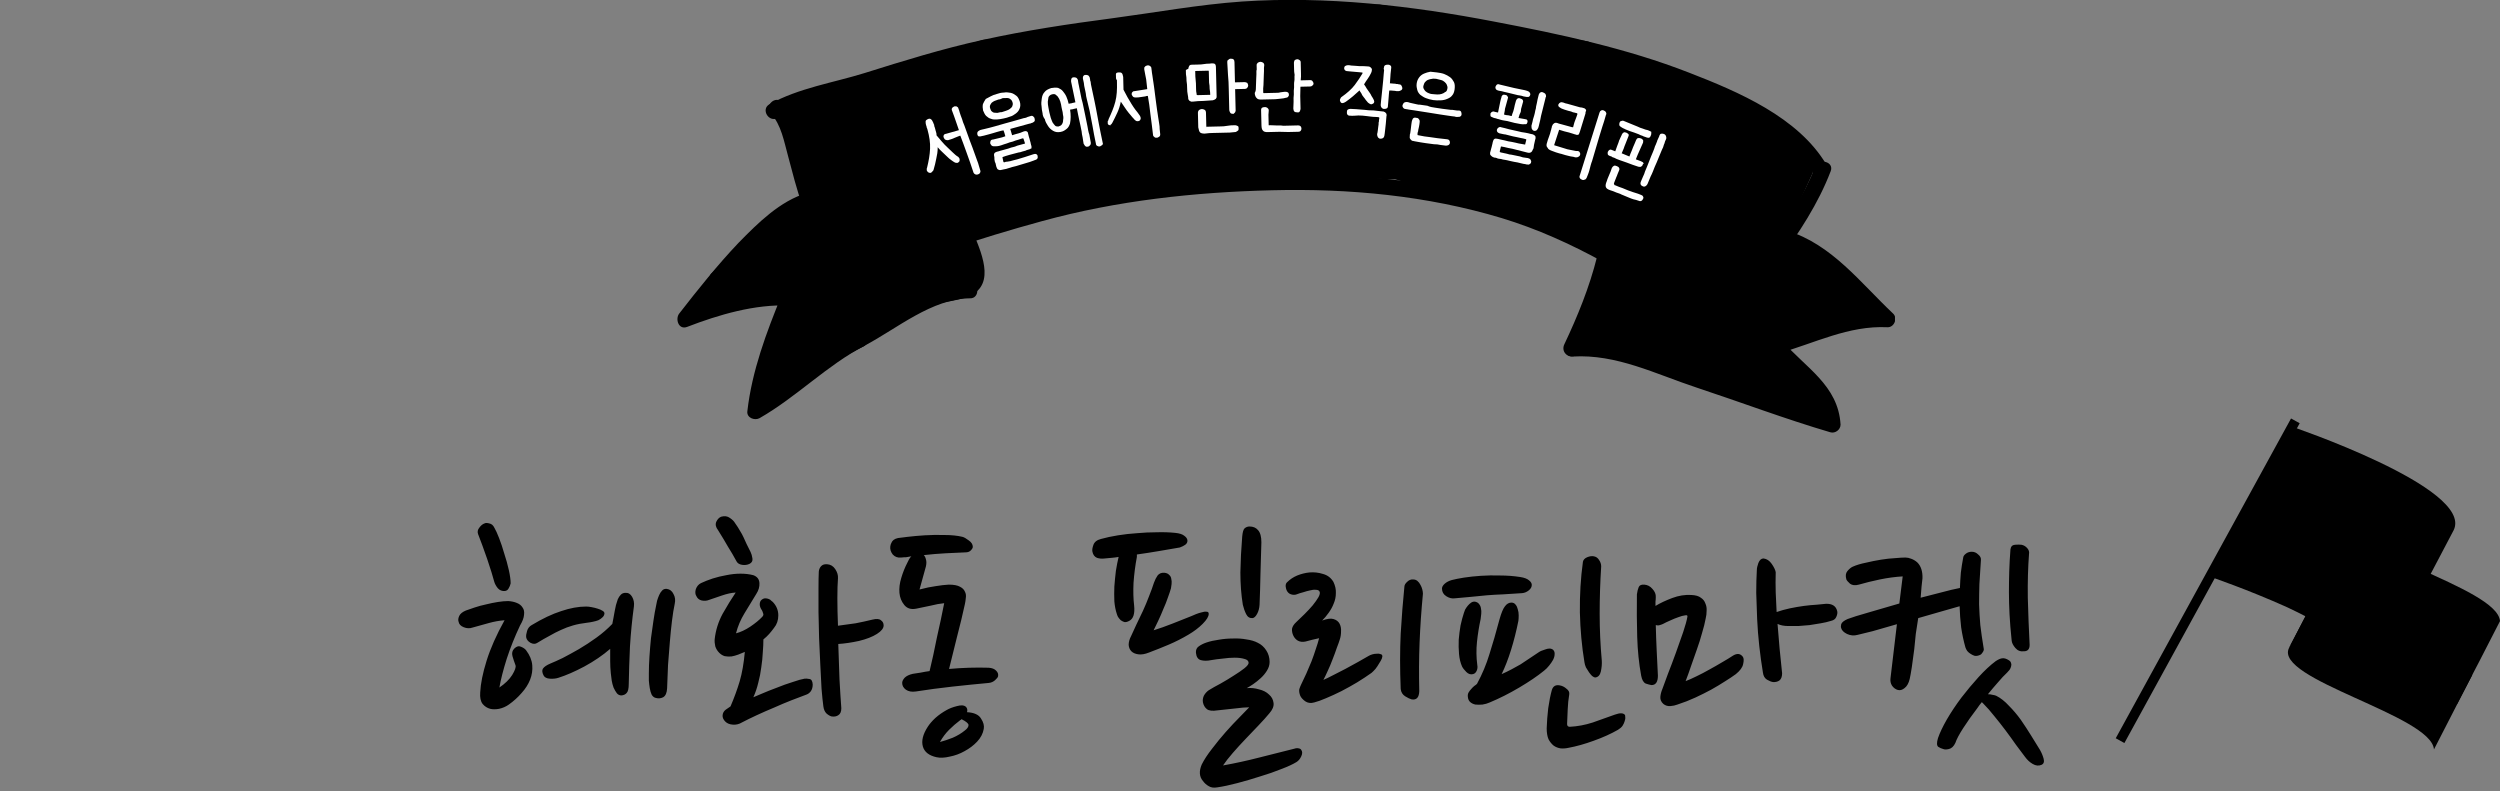 <svg width="657" height="208" viewBox="0 0 657 208" fill="none" xmlns="http://www.w3.org/2000/svg">
<rect x="0" y="0" width="657" height="208" fill="#808080" stroke="none"/>
<path d="M133.558 157.96C134.412 158.013 135.158 158.173 135.798 158.44C136.492 158.707 136.998 159.107 137.318 159.64C137.692 160.12 137.825 160.76 137.718 161.56C137.665 162.36 137.318 163.293 136.678 164.36C135.292 167.293 134.118 170.227 133.158 173.16C132.252 176.04 131.612 178.547 131.238 180.68C132.732 179.667 133.852 178.573 134.598 177.4C135.345 176.173 135.638 175.32 135.478 174.84C135.158 173.987 134.892 173.187 134.678 172.44C134.465 171.64 134.625 170.973 135.158 170.44C135.745 169.853 136.332 169.693 136.918 169.96C137.558 170.227 138.012 170.547 138.278 170.92C139.238 172.2 139.772 173.507 139.878 174.84C139.985 176.12 139.798 177.373 139.318 178.6C138.838 179.827 138.092 181 137.078 182.12C136.118 183.24 134.998 184.253 133.718 185.16C132.972 185.693 132.118 186.067 131.158 186.28C130.252 186.44 129.478 186.44 128.838 186.28C128.038 186.067 127.372 185.64 126.838 185C126.305 184.307 126.092 183.293 126.198 181.96C126.305 179.667 126.865 176.893 127.878 173.64C128.892 170.387 130.465 166.84 132.598 163C131.212 163.107 129.852 163.347 128.518 163.72C127.185 164.093 125.745 164.493 124.198 164.92C123.452 165.187 122.678 165.16 121.878 164.84C121.078 164.52 120.625 164.04 120.518 163.4C120.358 162.973 120.412 162.467 120.678 161.88C120.945 161.293 121.532 160.813 122.438 160.44C123.025 160.227 123.798 159.96 124.758 159.64C125.718 159.32 126.705 159.053 127.718 158.84C128.785 158.573 129.825 158.36 130.838 158.2C131.852 158.04 132.758 157.96 133.558 157.96ZM163.318 182.76C162.838 182.76 162.438 182.573 162.118 182.2C161.798 181.773 161.505 181.267 161.238 180.68C161.025 180.093 160.865 179.48 160.758 178.84C160.652 178.147 160.572 177.507 160.518 176.92C160.412 175.853 160.358 174.787 160.358 173.72C160.358 172.653 160.358 171.587 160.358 170.52C158.385 172.227 156.118 173.773 153.558 175.16C151.052 176.493 148.785 177.48 146.758 178.12C146.118 178.333 145.372 178.413 144.518 178.36C143.665 178.307 143.105 178.013 142.838 177.48C142.465 176.733 142.412 176.147 142.678 175.72C142.998 175.24 143.665 174.787 144.678 174.36C145.478 174.04 146.545 173.56 147.878 172.92C149.212 172.227 150.625 171.453 152.118 170.6C153.665 169.693 155.212 168.68 156.758 167.56C158.305 166.44 159.692 165.24 160.918 163.96C161.025 163.373 161.132 162.813 161.238 162.28C161.345 161.693 161.452 161.107 161.558 160.52C161.665 160.04 161.772 159.533 161.878 159C162.038 158.413 162.198 157.907 162.358 157.48C162.572 157 162.838 156.6 163.158 156.28C163.478 155.96 163.878 155.8 164.358 155.8C165.105 155.747 165.692 156.093 166.118 156.84C166.545 157.587 166.705 158.413 166.598 159.32C166.118 162.84 165.772 166.36 165.558 169.88C165.398 173.347 165.292 176.627 165.238 179.72C165.238 180.947 165.052 181.747 164.678 182.12C164.358 182.493 163.905 182.707 163.318 182.76ZM172.278 183.4C171.852 183.293 171.505 183 171.238 182.52C171.025 182.04 170.865 181.48 170.758 180.84C170.652 180.2 170.572 179.533 170.518 178.84C170.518 178.147 170.518 177.533 170.518 177C170.518 175.56 170.572 174.067 170.678 172.52C170.785 170.92 170.918 169.32 171.078 167.72C171.292 166.12 171.505 164.6 171.718 163.16C171.932 161.667 172.172 160.307 172.438 159.08C172.492 158.76 172.572 158.36 172.678 157.88C172.838 157.347 173.025 156.84 173.238 156.36C173.452 155.88 173.718 155.48 174.038 155.16C174.358 154.84 174.758 154.707 175.238 154.76C176.038 154.867 176.625 155.32 176.998 156.12C177.425 156.867 177.532 157.72 177.318 158.68C177.052 159.907 176.812 161.4 176.598 163.16C176.385 164.867 176.198 166.707 176.038 168.68C175.878 170.6 175.718 172.627 175.558 174.76C175.452 176.84 175.372 178.867 175.318 180.84C175.265 182.067 174.918 182.867 174.278 183.24C173.638 183.56 172.972 183.613 172.278 183.4ZM158.838 161.32C158.785 161.693 158.598 162.013 158.278 162.28C158.012 162.547 157.665 162.787 157.238 163C156.812 163.16 156.332 163.293 155.798 163.4C155.318 163.507 154.838 163.587 154.358 163.64C152.972 163.8 151.718 164.04 150.598 164.36C149.478 164.68 148.412 165.08 147.398 165.56C146.438 165.987 145.452 166.493 144.438 167.08C143.425 167.613 142.358 168.227 141.238 168.92C140.705 169.293 140.092 169.293 139.398 168.92C138.758 168.547 138.385 168.067 138.278 167.48C138.225 167.053 138.305 166.493 138.518 165.8C138.732 165.107 139.132 164.6 139.718 164.28C142.545 162.573 145.132 161.347 147.478 160.6C149.825 159.8 152.012 159.4 154.038 159.4C154.465 159.4 154.945 159.453 155.478 159.56C156.065 159.667 156.598 159.8 157.078 159.96C157.612 160.12 158.038 160.307 158.358 160.52C158.732 160.733 158.892 161 158.838 161.32ZM132.678 155.32C131.932 155.373 131.318 155.133 130.838 154.6C130.358 154.013 130.038 153.427 129.878 152.84C129.718 152.253 129.478 151.427 129.158 150.36C128.838 149.293 128.465 148.147 128.038 146.92C127.612 145.693 127.185 144.493 126.758 143.32C126.332 142.147 125.958 141.16 125.638 140.36C125.425 139.773 125.532 139.213 125.958 138.68C126.385 138.093 126.838 137.72 127.318 137.56C127.585 137.4 128.012 137.4 128.598 137.56C129.185 137.667 129.638 138.067 129.958 138.76C130.278 139.293 130.678 140.173 131.158 141.4C131.638 142.627 132.092 143.987 132.518 145.48C132.998 146.92 133.398 148.36 133.718 149.8C134.038 151.24 134.198 152.413 134.198 153.32C134.092 153.8 133.905 154.253 133.638 154.68C133.425 155.053 133.105 155.267 132.678 155.32ZM198.78 156.04C197.714 157.8 196.674 159.507 195.66 161.16C194.647 162.813 193.9 164.573 193.42 166.44C194.647 166.12 195.9 165.533 197.18 164.68C198.514 163.773 199.554 162.92 200.3 162.12C200.62 161.8 200.7 161.48 200.54 161.16C200.434 160.787 200.327 160.52 200.22 160.36C199.847 159.827 199.66 159.32 199.66 158.84C199.66 158.307 199.82 157.907 200.14 157.64C200.46 157.373 200.78 157.24 201.1 157.24C201.42 157.24 201.714 157.293 201.98 157.4C202.3 157.507 202.54 157.667 202.7 157.88C202.914 158.04 203.047 158.147 203.1 158.2C204.06 159.213 204.54 160.387 204.54 161.72C204.54 163 204.167 164.093 203.42 165C202.994 165.587 202.567 166.12 202.14 166.6C201.714 167.08 201.207 167.56 200.62 168.04C200.62 169.053 200.567 170.2 200.46 171.48C200.407 172.707 200.274 174.013 200.06 175.4C199.9 176.733 199.634 178.093 199.26 179.48C198.94 180.813 198.514 182.067 197.98 183.24C198.194 183.133 198.887 182.84 200.06 182.36C201.287 181.827 202.62 181.293 204.06 180.76C205.5 180.173 206.914 179.667 208.3 179.24C209.687 178.76 210.727 178.467 211.42 178.36C211.74 178.307 212.167 178.333 212.7 178.44C213.234 178.493 213.527 178.973 213.58 179.88C213.58 180.573 213.42 181.16 213.1 181.64C212.78 182.067 212.407 182.36 211.98 182.52C210.86 182.947 209.527 183.453 207.98 184.04C206.487 184.627 204.967 185.267 203.42 185.96C201.874 186.6 200.354 187.267 198.86 187.96C197.367 188.653 196.06 189.293 194.94 189.88C194.247 190.307 193.474 190.493 192.62 190.44C191.767 190.387 191.1 190.12 190.62 189.64C190.087 189.107 189.847 188.547 189.9 187.96C189.954 187.373 190.22 186.893 190.7 186.52L191.98 185.64C192.94 183.4 193.74 181.213 194.38 179.08C195.02 176.893 195.474 174.307 195.74 171.32C195.154 171.587 194.567 171.827 193.98 172.04C193.394 172.253 192.807 172.413 192.22 172.52C191.634 172.573 191.047 172.547 190.46 172.44C189.927 172.28 189.447 171.987 189.02 171.56C188.54 171.08 188.194 170.52 187.98 169.88C187.82 169.187 187.767 168.547 187.82 167.96C188.087 165.613 188.78 163.4 189.9 161.32C191.074 159.24 192.22 157.373 193.34 155.72C192.274 155.773 191.047 156.04 189.66 156.52C188.327 157 187.234 157.373 186.38 157.64C185.74 157.907 185.074 157.96 184.38 157.8C183.74 157.64 183.287 157.267 183.02 156.68C182.7 156.2 182.647 155.587 182.86 154.84C183.127 154.093 183.58 153.56 184.22 153.24C185.127 152.813 186.14 152.413 187.26 152.04C188.434 151.667 189.634 151.373 190.86 151.16C192.14 150.893 193.394 150.76 194.62 150.76C195.847 150.76 196.967 150.893 197.98 151.16C198.994 151.533 199.527 152.227 199.58 153.24C199.634 154.2 199.367 155.133 198.78 156.04ZM221.1 186.12C221.1 187.027 220.834 187.64 220.3 187.96C219.82 188.28 219.234 188.387 218.54 188.28C218.114 188.173 217.66 187.907 217.18 187.48C216.754 187.053 216.487 186.44 216.38 185.64C216.22 184.467 216.06 182.92 215.9 181C215.794 179.08 215.687 177 215.58 174.76C215.474 172.52 215.367 170.2 215.26 167.8C215.207 165.347 215.154 163.027 215.1 160.84C215.1 158.6 215.1 156.547 215.1 154.68C215.1 152.813 215.127 151.32 215.18 150.2C215.234 149.667 215.42 149.213 215.74 148.84C216.114 148.413 216.647 148.227 217.34 148.28C218.247 148.333 218.967 148.76 219.5 149.56C220.034 150.36 220.274 151.16 220.22 151.96C220.114 153.293 220.06 155.053 220.06 157.24C220.06 159.427 220.114 161.827 220.22 164.44C221.927 164.227 223.474 164.013 224.86 163.8C226.247 163.533 227.714 163.213 229.26 162.84C230.327 162.573 231.074 162.627 231.5 163C231.98 163.32 232.22 163.773 232.22 164.36C232.22 165.107 231.634 165.853 230.46 166.6C229.287 167.347 227.714 167.96 225.74 168.44C223.767 168.867 221.954 169.133 220.3 169.24C220.407 172.387 220.514 175.48 220.62 178.52C220.78 181.507 220.94 184.04 221.1 186.12ZM193.18 137.48C193.714 138.227 194.14 138.893 194.46 139.48C194.834 140.067 195.154 140.653 195.42 141.24C195.687 141.773 195.954 142.36 196.22 143C196.54 143.587 196.887 144.28 197.26 145.08C197.474 145.507 197.634 146.067 197.74 146.76C197.847 147.4 197.58 147.88 196.94 148.2C196.354 148.467 195.714 148.547 195.02 148.44C194.327 148.333 193.847 148.04 193.58 147.56C192.834 146.173 192.087 144.893 191.34 143.72C190.647 142.493 189.767 141.027 188.7 139.32C188.114 138.573 187.954 137.853 188.22 137.16C188.54 136.467 188.967 136.013 189.5 135.8C190.407 135.533 191.18 135.64 191.82 136.12C192.46 136.547 192.914 137 193.18 137.48ZM241.653 154.92C243.253 154.493 244.666 154.2 245.893 154.04C247.173 153.827 248.319 153.693 249.333 153.64C250.666 153.64 251.653 153.827 252.293 154.2C252.933 154.52 253.359 154.947 253.573 155.48C253.839 155.96 253.919 156.52 253.813 157.16C253.759 157.747 253.679 158.28 253.573 158.76C252.986 161.48 252.293 164.36 251.493 167.4C250.746 170.387 250.053 173.187 249.413 175.8C251.173 175.64 252.933 175.533 254.693 175.48C256.506 175.427 258.213 175.427 259.813 175.48C260.719 175.533 261.386 175.8 261.813 176.28C262.239 176.707 262.399 177.187 262.293 177.72C262.239 177.987 261.973 178.333 261.493 178.76C261.013 179.187 260.453 179.427 259.813 179.48C256.879 179.747 253.706 180.067 250.293 180.44C246.933 180.813 243.733 181.24 240.693 181.72C239.626 181.88 238.746 181.72 238.053 181.24C237.413 180.76 237.093 180.173 237.093 179.48C237.093 179.053 237.306 178.6 237.733 178.12C238.213 177.64 238.933 177.293 239.893 177.08C240.533 176.973 241.226 176.867 241.973 176.76C242.719 176.6 243.493 176.467 244.293 176.36C244.613 175.08 244.933 173.693 245.253 172.2C245.573 170.653 245.893 169.107 246.213 167.56C246.586 165.96 246.933 164.387 247.253 162.84C247.573 161.293 247.866 159.853 248.133 158.52C247.013 158.627 245.839 158.84 244.613 159.16C243.386 159.427 242.106 159.693 240.773 159.96C239.439 160.227 238.399 159.907 237.653 159C236.906 158.093 236.479 157.027 236.373 155.8C236.266 154.573 236.426 153.267 236.853 151.88C237.279 150.44 237.813 149.107 238.453 147.88C238.559 147.667 238.693 147.4 238.853 147.08C239.013 146.76 239.226 146.467 239.493 146.2C239.013 146.307 238.559 146.387 238.133 146.44C237.706 146.44 237.279 146.467 236.853 146.52C235.946 146.627 235.199 146.36 234.613 145.72C234.079 145.027 233.866 144.307 233.973 143.56C234.026 143.187 234.133 142.867 234.293 142.6C234.399 142.333 234.586 142.093 234.853 141.88C235.119 141.667 235.493 141.507 235.973 141.4C236.346 141.347 237.199 141.24 238.533 141.08C239.866 140.92 241.359 140.787 243.013 140.68C244.719 140.573 246.453 140.547 248.213 140.6C250.026 140.6 251.599 140.76 252.933 141.08C253.359 141.187 253.919 141.507 254.613 142.04C255.306 142.52 255.653 143.08 255.653 143.72C255.653 143.987 255.466 144.307 255.093 144.68C254.773 145 254.319 145.16 253.733 145.16C252.186 145.213 250.453 145.293 248.533 145.4C246.613 145.507 244.693 145.667 242.773 145.88C243.039 146.147 243.226 146.52 243.333 147C243.493 147.48 243.493 148.093 243.333 148.84L241.653 154.92ZM258.533 191.56C258.319 192.787 257.733 193.907 256.773 194.92C255.866 195.88 254.773 196.707 253.493 197.4C252.266 198.093 250.959 198.573 249.573 198.84C248.239 199.16 247.093 199.213 246.133 199C244.159 198.573 242.959 197.64 242.533 196.2C242.106 194.707 242.533 192.973 243.813 191C244.293 190.253 244.959 189.48 245.813 188.68C246.719 187.88 247.706 187.187 248.773 186.6C249.519 186.173 250.426 185.827 251.493 185.56C252.613 185.24 253.413 185.32 253.893 185.8C254.213 186.173 254.293 186.627 254.133 187.16C255.999 187.267 257.226 187.827 257.813 188.84C258.453 189.8 258.693 190.707 258.533 191.56ZM252.373 189.24C251.306 190.04 250.319 190.893 249.413 191.8C248.506 192.707 247.706 193.773 247.013 195C248.026 194.733 249.146 194.36 250.373 193.88C251.599 193.347 252.666 192.707 253.573 191.96C254.213 191.48 254.533 191 254.533 190.52C254.479 190.093 253.866 189.587 252.693 189C252.639 189.053 252.586 189.107 252.533 189.16C252.479 189.16 252.426 189.187 252.373 189.24ZM333.652 173.96C333.652 174.76 333.412 175.533 332.932 176.28C332.506 176.973 331.972 177.613 331.332 178.2C330.692 178.787 330.026 179.32 329.332 179.8C328.692 180.227 328.132 180.573 327.652 180.84C328.719 180.733 329.786 180.84 330.852 181.16C331.972 181.427 332.852 181.88 333.492 182.52C334.186 183.107 334.586 183.853 334.692 184.76C334.799 185.613 334.426 186.52 333.572 187.48C332.826 188.387 331.892 189.427 330.772 190.6C329.652 191.773 328.506 192.973 327.332 194.2C326.159 195.427 325.039 196.653 323.972 197.88C322.906 199.107 322.052 200.2 321.412 201.16C324.666 200.573 327.839 199.88 330.932 199.08C334.079 198.28 337.146 197.507 340.132 196.76C340.612 196.6 341.012 196.573 341.332 196.68C341.652 196.733 341.866 196.867 341.972 197.08C342.292 197.507 342.292 198.067 341.972 198.76C341.652 199.453 341.226 199.96 340.692 200.28C339.732 200.867 338.399 201.48 336.692 202.12C334.986 202.813 333.146 203.453 331.172 204.04C329.199 204.68 327.199 205.267 325.172 205.8C323.146 206.333 321.386 206.707 319.892 206.92C318.986 207.08 318.239 206.973 317.652 206.6C317.066 206.28 316.559 205.827 316.132 205.24C315.172 204.12 315.066 202.68 315.812 200.92C316.452 199.64 317.359 198.253 318.532 196.76C319.706 195.213 320.906 193.747 322.132 192.36C323.412 190.92 324.612 189.64 325.732 188.52C326.906 187.347 327.759 186.467 328.292 185.88C327.386 185.88 326.106 185.987 324.452 186.2C322.852 186.36 321.359 186.52 319.972 186.68C318.639 186.893 317.706 186.787 317.172 186.36C316.639 185.933 316.292 185.347 316.132 184.6C316.026 184.013 316.106 183.427 316.372 182.84C316.692 182.253 317.119 181.773 317.652 181.4C318.506 180.867 319.546 180.28 320.772 179.64C321.999 178.947 323.146 178.253 324.212 177.56C325.332 176.867 326.266 176.227 327.012 175.64C327.812 175 328.186 174.493 328.132 174.12C328.079 173.64 327.706 173.32 327.012 173.16C326.319 172.947 325.466 172.84 324.452 172.84C323.492 172.84 322.452 172.92 321.332 173.08C320.212 173.187 319.199 173.32 318.292 173.48C317.279 173.693 316.372 173.693 315.572 173.48C314.826 173.267 314.399 172.627 314.292 171.56C314.239 170.813 314.479 170.253 315.012 169.88C315.599 169.453 316.292 169.107 317.092 168.84C318.052 168.52 319.119 168.28 320.292 168.12C321.519 167.907 322.746 167.8 323.972 167.8C325.252 167.747 326.452 167.827 327.572 168.04C328.746 168.2 329.732 168.493 330.532 168.92C331.439 169.347 332.186 170.013 332.772 170.92C333.359 171.827 333.652 172.84 333.652 173.96ZM298.052 159.16C298.266 161.293 297.839 162.627 296.772 163.16C296.292 163.427 295.866 163.533 295.492 163.48C295.172 163.373 294.852 163.213 294.532 163C294.266 162.733 294.026 162.44 293.812 162.12C293.652 161.8 293.546 161.533 293.492 161.32C293.172 160.36 292.959 159.267 292.852 158.04C292.799 156.76 292.799 155.453 292.852 154.12C292.959 152.733 293.092 151.373 293.252 150.04C293.466 148.707 293.706 147.48 293.972 146.36C293.386 146.467 292.772 146.547 292.132 146.6C291.546 146.653 290.959 146.707 290.372 146.76C289.626 146.867 288.932 146.813 288.292 146.6C287.652 146.333 287.252 145.8 287.092 145C286.986 144.573 287.066 143.987 287.332 143.24C287.599 142.44 288.266 141.907 289.332 141.64C290.666 141.267 292.159 140.947 293.812 140.68C295.466 140.413 297.146 140.227 298.852 140.12C300.559 139.96 302.266 139.88 303.972 139.88C305.679 139.827 307.306 139.88 308.852 140.04C309.919 140.147 310.692 140.387 311.172 140.76C311.706 141.133 311.999 141.533 312.052 141.96C312.106 142.44 311.919 142.84 311.492 143.16C311.119 143.427 310.639 143.667 310.052 143.88C308.186 144.2 306.319 144.52 304.452 144.84C302.586 145.16 300.692 145.453 298.772 145.72V146.36C298.346 148.6 298.052 150.867 297.892 153.16C297.786 155.4 297.839 157.4 298.052 159.16ZM307.732 154.6C307.572 155.187 307.306 155.987 306.932 157C306.612 157.96 306.212 158.973 305.732 160.04C305.306 161.107 304.852 162.147 304.372 163.16C303.892 164.173 303.492 165 303.172 165.64C304.719 165.16 306.372 164.573 308.132 163.88C309.892 163.187 311.572 162.52 313.172 161.88C313.439 161.773 313.812 161.613 314.292 161.4C314.826 161.187 315.332 161.027 315.812 160.92C316.292 160.76 316.719 160.707 317.092 160.76C317.466 160.76 317.652 160.947 317.652 161.32C317.652 162.013 317.119 162.893 316.052 163.96C315.039 164.973 313.812 165.907 312.372 166.76C310.666 167.773 308.932 168.653 307.172 169.4C305.412 170.147 303.679 170.84 301.972 171.48C300.906 171.907 299.972 172.067 299.172 171.96C298.372 171.853 297.759 171.587 297.332 171.16C296.906 170.733 296.666 170.173 296.612 169.48C296.612 168.733 296.826 167.96 297.252 167.16C297.626 166.36 298.079 165.373 298.612 164.2C299.199 163.027 299.786 161.8 300.372 160.52C300.959 159.24 301.492 157.96 301.972 156.68C302.506 155.347 302.932 154.173 303.252 153.16C303.519 152.413 303.839 151.773 304.212 151.24C304.639 150.707 305.226 150.467 305.972 150.52C306.559 150.573 306.986 150.76 307.252 151.08C307.572 151.347 307.759 151.693 307.812 152.12C307.919 152.547 307.946 153 307.892 153.48C307.839 153.907 307.786 154.28 307.732 154.6ZM331.012 158.92C330.959 159.827 330.746 160.627 330.372 161.32C329.999 162.013 329.599 162.387 329.172 162.44C328.426 162.493 327.866 162.147 327.492 161.4C327.119 160.653 326.826 159.827 326.612 158.92C326.186 156.307 325.972 153.48 325.972 150.44C326.026 147.347 326.186 144.2 326.452 141C326.559 139.827 326.772 139.107 327.092 138.84C327.466 138.52 327.892 138.36 328.372 138.36C329.332 138.36 330.079 138.68 330.612 139.32C331.199 139.96 331.492 141.027 331.492 142.52C331.439 145.08 331.359 147.827 331.252 150.76C331.199 153.64 331.119 156.36 331.012 158.92ZM350.424 152.92C350.904 153.933 351.117 154.92 351.064 155.88C351.064 156.84 350.877 157.747 350.504 158.6C350.184 159.453 349.731 160.28 349.144 161.08C348.611 161.827 348.051 162.493 347.464 163.08C348.744 162.6 349.731 162.467 350.424 162.68C351.171 162.893 351.704 163.293 352.024 163.88C352.344 164.467 352.477 165.16 352.424 165.96C352.424 166.707 352.317 167.4 352.104 168.04C351.944 168.573 351.677 169.32 351.304 170.28C350.984 171.24 350.611 172.253 350.184 173.32C349.811 174.333 349.384 175.347 348.904 176.36C348.477 177.32 348.104 178.093 347.784 178.68C348.424 178.413 349.251 178.013 350.264 177.48C351.331 176.947 352.424 176.387 353.544 175.8C354.717 175.16 355.837 174.547 356.904 173.96C358.024 173.32 358.957 172.787 359.704 172.36C359.971 172.2 360.291 172.067 360.664 171.96C361.037 171.853 361.411 171.8 361.784 171.8C362.157 171.747 362.477 171.773 362.744 171.88C363.011 171.933 363.171 172.04 363.224 172.2C363.331 172.36 363.304 172.653 363.144 173.08C362.984 173.453 362.744 173.88 362.424 174.36C362.157 174.84 361.837 175.32 361.464 175.8C361.091 176.227 360.744 176.573 360.424 176.84C359.304 177.64 358.051 178.467 356.664 179.32C355.331 180.12 353.944 180.893 352.504 181.64C351.117 182.333 349.784 182.947 348.504 183.48C347.277 184.013 346.237 184.387 345.384 184.6C344.477 184.867 343.677 184.76 342.984 184.28C342.344 183.8 341.917 183.32 341.704 182.84C341.437 182.147 341.357 181.56 341.464 181.08C341.624 180.6 341.784 180.2 341.944 179.88C342.371 179.027 342.824 178.067 343.304 177C343.784 175.933 344.237 174.867 344.664 173.8C345.091 172.68 345.464 171.613 345.784 170.6C346.157 169.533 346.451 168.573 346.664 167.72C346.131 167.827 345.544 167.96 344.904 168.12C344.264 168.28 343.651 168.44 343.064 168.6C342.317 168.76 341.651 168.68 341.064 168.36C340.531 168.04 340.131 167.587 339.864 167C339.597 166.413 339.491 165.827 339.544 165.24C339.651 164.653 340.024 164.067 340.664 163.48C341.304 162.893 342.024 162.2 342.824 161.4C343.624 160.6 344.344 159.827 344.984 159.08C345.624 158.28 346.131 157.56 346.504 156.92C346.877 156.227 346.957 155.72 346.744 155.4C346.584 155.133 346.264 155 345.784 155C345.357 154.947 344.851 155 344.264 155.16C343.731 155.267 343.144 155.427 342.504 155.64C341.864 155.8 341.277 155.987 340.744 156.2C340.317 156.36 339.837 156.36 339.304 156.2C338.771 156.04 338.371 155.667 338.104 155.08C337.997 154.813 337.917 154.467 337.864 154.04C337.864 153.56 337.997 153.213 338.264 153C339.011 152.253 339.891 151.667 340.904 151.24C341.971 150.813 343.037 150.547 344.104 150.44C345.331 150.333 346.531 150.467 347.704 150.84C348.877 151.16 349.784 151.853 350.424 152.92ZM372.984 181.64C372.931 183.293 372.264 184.013 370.984 183.8C370.557 183.693 369.997 183.427 369.304 183C368.611 182.573 368.211 181.933 368.104 181.08C367.891 175.8 367.891 170.947 368.104 166.52C368.371 162.04 368.691 157.96 369.064 154.28C369.064 153.8 369.304 153.347 369.784 152.92C370.264 152.44 370.797 152.227 371.384 152.28C371.811 152.28 372.184 152.413 372.504 152.68C372.824 152.947 373.091 153.293 373.304 153.72C373.517 154.093 373.677 154.493 373.784 154.92C373.891 155.347 373.944 155.72 373.944 156.04C373.517 160.52 373.224 164.813 373.064 168.92C372.904 172.973 372.877 177.213 372.984 181.64ZM420.792 148.84C420.526 153 420.392 157.16 420.392 161.32C420.392 165.427 420.579 169.533 420.952 173.64C421.006 174.493 420.926 175.427 420.712 176.44C420.499 177.4 420.019 177.933 419.272 178.04C419.006 178.04 418.712 177.907 418.392 177.64C418.126 177.373 417.859 177.053 417.592 176.68C417.326 176.253 417.059 175.827 416.792 175.4C416.579 174.92 416.446 174.467 416.392 174.04C415.699 169.88 415.299 165.507 415.192 160.92C415.139 156.28 415.406 151.853 415.992 147.64C416.099 147.107 416.472 146.707 417.112 146.44C417.752 146.173 418.339 146.093 418.872 146.2C419.459 146.307 419.912 146.627 420.232 147.16C420.606 147.693 420.792 148.253 420.792 148.84ZM412.392 182.52C412.179 183.747 412.046 185.053 411.992 186.44C411.939 187.827 411.886 189.107 411.832 190.28C411.832 190.76 412.072 191 412.552 191C414.579 190.893 416.579 190.52 418.552 189.88C420.526 189.187 422.472 188.493 424.392 187.8C425.726 187.32 426.606 187.347 427.032 187.88C427.086 187.933 427.112 188.12 427.112 188.44C427.166 188.76 427.112 189.133 426.952 189.56C426.846 189.933 426.659 190.333 426.392 190.76C426.126 191.133 425.726 191.48 425.192 191.8C423.326 192.867 421.192 193.827 418.792 194.68C416.446 195.533 414.259 196.147 412.232 196.52C411.539 196.68 410.846 196.733 410.152 196.68C409.459 196.573 408.846 196.333 408.312 195.96C407.779 195.533 407.326 194.973 406.952 194.28C406.632 193.533 406.472 192.573 406.472 191.4C406.526 189.693 406.659 187.933 406.872 186.12C407.139 184.253 407.459 182.653 407.832 181.32C408.152 180.307 408.846 179.907 409.912 180.12C410.552 180.227 411.139 180.52 411.672 181C412.259 181.427 412.499 181.933 412.392 182.52ZM399.992 155.88C398.126 155.987 396.446 156.093 394.952 156.2C393.512 156.253 392.126 156.333 390.792 156.44C389.459 156.547 388.099 156.68 386.712 156.84C385.379 156.947 383.912 157.08 382.312 157.24C381.566 157.347 380.819 157.16 380.072 156.68C379.326 156.2 378.952 155.533 378.952 154.68C378.952 154.253 379.192 153.827 379.672 153.4C380.152 152.973 380.766 152.653 381.512 152.44C382.312 152.227 383.379 152.013 384.712 151.8C386.099 151.587 387.592 151.427 389.192 151.32C390.792 151.213 392.472 151.187 394.232 151.24C396.046 151.24 397.806 151.373 399.512 151.64C400.579 151.8 401.352 152.093 401.832 152.52C402.312 152.893 402.552 153.293 402.552 153.72C402.552 154.253 402.286 154.733 401.752 155.16C401.219 155.587 400.632 155.827 399.992 155.88ZM397.192 158.36C397.672 158.36 398.046 158.547 398.312 158.92C398.579 159.24 398.766 159.64 398.872 160.12C399.032 160.6 399.112 161.133 399.112 161.72C399.112 162.253 399.086 162.733 399.032 163.16C398.499 165.827 397.859 168.36 397.112 170.76C396.366 173.16 395.539 175.293 394.632 177.16C395.592 176.733 396.472 176.307 397.272 175.88C398.072 175.453 398.846 175.027 399.592 174.6C400.339 174.12 401.059 173.64 401.752 173.16C402.499 172.68 403.299 172.147 404.152 171.56C404.366 171.4 404.632 171.24 404.952 171.08C405.326 170.92 405.699 170.787 406.072 170.68C406.499 170.52 406.872 170.44 407.192 170.44C407.566 170.44 407.886 170.547 408.152 170.76C408.472 171.08 408.606 171.48 408.552 171.96C408.552 172.387 408.419 172.867 408.152 173.4C407.886 173.88 407.539 174.387 407.112 174.92C406.686 175.453 406.232 175.907 405.752 176.28C404.046 177.667 401.886 179.133 399.272 180.68C396.659 182.227 394.072 183.533 391.512 184.6C390.926 184.867 390.286 185.053 389.592 185.16C388.952 185.213 388.339 185.213 387.752 185.16C387.219 185.053 386.766 184.84 386.392 184.52C386.019 184.2 385.806 183.747 385.752 183.16C385.699 182.733 385.752 182.36 385.912 182.04C386.126 181.667 386.366 181.347 386.632 181.08C386.899 180.76 387.166 180.493 387.432 180.28C387.752 180.067 387.992 179.88 388.152 179.72C389.539 177.16 390.632 174.547 391.432 171.88C392.286 169.213 393.166 166.173 394.072 162.76C394.552 161.053 395.032 159.907 395.512 159.32C395.992 158.68 396.552 158.36 397.192 158.36ZM388.232 174.76C388.339 175.293 388.286 175.8 388.072 176.28C387.859 176.76 387.539 177.053 387.112 177.16C386.472 177.32 385.886 177.133 385.352 176.6C384.819 176.067 384.446 175.587 384.232 175.16C383.806 174.2 383.539 173.107 383.432 171.88C383.326 170.653 383.299 169.4 383.352 168.12C383.459 166.84 383.619 165.587 383.832 164.36C384.099 163.133 384.392 162.04 384.712 161.08C384.766 160.867 384.872 160.573 385.032 160.2C385.246 159.827 385.486 159.48 385.752 159.16C386.019 158.84 386.312 158.573 386.632 158.36C386.952 158.147 387.299 158.067 387.672 158.12C388.152 158.227 388.499 158.44 388.712 158.76C388.979 159.08 389.139 159.453 389.192 159.88C389.299 160.307 389.326 160.787 389.272 161.32C389.219 161.8 389.166 162.253 389.112 162.68C388.686 164.653 388.366 166.653 388.152 168.68C387.939 170.707 387.966 172.733 388.232 174.76ZM448.258 162.52C448.045 163.693 447.725 164.973 447.298 166.36C446.925 167.747 446.472 169.187 445.938 170.68C445.458 172.12 444.952 173.56 444.418 175C443.938 176.44 443.458 177.773 442.978 179C443.832 178.68 444.792 178.253 445.858 177.72C446.978 177.187 448.098 176.6 449.218 175.96C450.392 175.32 451.512 174.68 452.578 174.04C453.698 173.4 454.658 172.813 455.458 172.28C456.525 171.64 457.378 171.747 458.018 172.6C458.285 172.973 458.312 173.613 458.098 174.52C457.938 175.373 457.298 176.253 456.178 177.16C455.378 177.747 454.418 178.387 453.298 179.08C452.232 179.773 451.032 180.493 449.698 181.24C448.418 181.933 447.032 182.627 445.538 183.32C444.045 184.013 442.472 184.627 440.818 185.16C440.285 185.373 439.672 185.507 438.978 185.56C438.285 185.613 437.672 185.427 437.138 185C436.552 184.467 436.285 183.853 436.338 183.16C436.392 182.467 436.578 181.747 436.898 181C437.218 180.093 437.698 178.787 438.338 177.08C439.032 175.32 439.725 173.48 440.418 171.56C441.112 169.64 441.752 167.827 442.338 166.12C442.925 164.36 443.298 163 443.458 162.04C443.512 161.72 443.298 161.613 442.818 161.72C442.338 161.773 441.752 161.933 441.058 162.2C440.418 162.413 439.698 162.707 438.898 163.08C438.152 163.4 437.538 163.693 437.058 163.96C436.845 164.067 436.552 164.173 436.178 164.28C435.858 164.387 435.512 164.387 435.138 164.28C435.192 166.573 435.272 168.813 435.378 171C435.485 173.187 435.592 175.373 435.698 177.56C435.698 179.213 435.138 180.04 434.018 180.04C433.645 179.987 433.138 179.853 432.498 179.64C431.912 179.373 431.512 178.68 431.298 177.56C430.712 174.36 430.365 170.973 430.258 167.4C430.152 163.773 430.125 160.04 430.178 156.2C430.285 155.4 430.445 154.76 430.658 154.28C430.872 153.8 431.352 153.587 432.098 153.64C432.952 153.693 433.672 154.067 434.258 154.76C434.898 155.453 435.192 156.173 435.138 156.92C435.138 157.347 435.112 157.747 435.058 158.12C435.058 158.493 435.058 158.867 435.058 159.24C436.285 158.493 437.752 157.8 439.458 157.16C441.165 156.52 442.845 156.253 444.498 156.36C445.618 156.413 446.445 156.653 446.978 157.08C447.565 157.453 447.965 157.96 448.178 158.6C448.445 159.187 448.552 159.827 448.498 160.52C448.498 161.213 448.418 161.88 448.258 162.52ZM468.338 176.92C468.338 177.827 468.098 178.467 467.618 178.84C467.138 179.16 466.578 179.293 465.938 179.24C465.512 179.187 464.978 178.973 464.338 178.6C463.752 178.227 463.405 177.613 463.298 176.76C462.925 174.52 462.605 172.2 462.338 169.8C462.072 167.4 461.885 165.027 461.778 162.68C461.672 160.28 461.592 157.987 461.538 155.8C461.538 153.613 461.592 151.613 461.698 149.8C461.698 149.32 461.832 148.707 462.098 147.96C462.418 147.16 462.872 146.76 463.458 146.76C464.312 146.867 465.032 147.347 465.618 148.2C466.205 149.053 466.552 149.773 466.658 150.36C466.605 152.173 466.605 153.96 466.658 155.72C466.712 157.427 466.792 159.133 466.898 160.84C467.965 160.467 469.112 160.147 470.338 159.88C471.618 159.613 472.845 159.4 474.018 159.24C475.245 159.08 476.365 158.973 477.378 158.92C478.392 158.813 479.218 158.733 479.858 158.68C481.512 158.627 482.498 159.267 482.818 160.6C482.925 161.027 482.845 161.533 482.578 162.12C482.365 162.653 481.912 163 481.218 163.16C480.365 163.427 479.458 163.64 478.498 163.8C477.538 163.96 476.552 164.12 475.538 164.28C474.525 164.387 473.538 164.467 472.578 164.52C471.672 164.52 470.818 164.52 470.018 164.52C468.845 164.52 467.885 164.333 467.138 163.96C467.458 168.28 467.858 172.6 468.338 176.92ZM483.867 165.08C483.76 164.813 483.76 164.467 483.867 164.04C484.027 163.56 484.587 163.107 485.547 162.68C486.667 162.253 488.453 161.693 490.907 161C493.413 160.253 496.16 159.453 499.147 158.6L500.027 151.48C498.107 151.587 496.107 151.853 494.027 152.28C492 152.707 490.16 153.16 488.507 153.64C487.547 153.907 486.773 153.827 486.187 153.4C485.653 152.92 485.333 152.547 485.227 152.28C484.96 151.373 485.04 150.653 485.467 150.12C485.947 149.533 486.427 149.133 486.907 148.92C487.867 148.493 489.013 148.147 490.347 147.88C491.68 147.56 493.013 147.293 494.347 147.08C495.68 146.867 496.907 146.733 498.027 146.68C499.2 146.573 500.107 146.52 500.747 146.52C501.227 146.52 501.733 146.627 502.267 146.84C502.853 147.053 503.387 147.373 503.867 147.8C504.827 148.76 505.28 150.147 505.227 151.96C505.173 152.493 505.093 153.213 504.987 154.12C504.933 154.973 504.853 155.96 504.747 157.08C506.72 156.547 508.587 156.067 510.347 155.64C512.107 155.16 513.68 154.787 515.067 154.52C515.12 153.187 515.2 151.853 515.307 150.52C515.467 149.187 515.68 147.827 515.947 146.44C516 146.12 516.24 145.8 516.667 145.48C517.093 145.16 517.6 145 518.187 145C518.827 145 519.387 145.24 519.867 145.72C520.4 146.147 520.64 146.627 520.587 147.16C520.427 149.507 520.293 151.613 520.187 153.48C520.133 155.293 520.107 157.08 520.107 158.84C520.16 160.6 520.267 162.413 520.427 164.28C520.64 166.093 520.933 168.12 521.307 170.36C521.413 170.68 521.333 171.027 521.067 171.4C520.853 171.773 520.613 172.013 520.347 172.12C519.867 172.333 519.413 172.413 518.987 172.36C518.613 172.253 518.267 172.093 517.947 171.88C517.573 171.667 517.253 171.4 516.987 171.08C516.773 170.76 516.613 170.44 516.507 170.12C516.027 168.413 515.653 166.653 515.387 164.84C515.173 163.027 515.04 161.187 514.987 159.32C513.493 159.747 511.813 160.227 509.947 160.76C508.08 161.293 506.133 161.853 504.107 162.44C503.893 163.827 503.68 165.213 503.467 166.6C503.307 167.987 503.173 169.32 503.067 170.6C502.853 172.36 502.64 173.933 502.427 175.32C502.213 176.707 502.027 177.747 501.867 178.44C501.6 179.56 501.147 180.36 500.507 180.84C499.92 181.32 499.333 181.48 498.747 181.32C498.16 181.16 497.653 180.787 497.227 180.2C496.853 179.613 496.72 178.947 496.827 178.2L498.507 164.04C496.107 164.733 493.973 165.347 492.107 165.88C490.24 166.36 488.933 166.68 488.187 166.84C487.227 167.107 486.293 167.027 485.387 166.6C484.533 166.173 484.027 165.667 483.867 165.08ZM524.587 182.84C525.76 183.427 526.88 184.307 527.947 185.48C529.067 186.6 530.107 187.827 531.067 189.16C532.027 190.547 532.933 191.933 533.787 193.32C534.64 194.707 535.413 195.96 536.107 197.08C536.533 197.827 536.853 198.6 537.067 199.4C537.28 200.2 537.093 200.733 536.507 201C535.76 201.32 534.987 201.24 534.187 200.76C533.44 200.333 532.773 199.72 532.187 198.92C531.493 198.013 530.693 196.947 529.787 195.72C528.933 194.493 528.027 193.24 527.067 191.96C526.107 190.68 525.12 189.427 524.107 188.2C523.147 186.973 522.187 185.88 521.227 184.92L520.827 184.52C520.613 184.787 520.4 185.053 520.187 185.32C520.027 185.587 519.84 185.853 519.627 186.12C518.24 187.933 517.013 189.667 515.947 191.32C514.88 192.973 514.187 194.28 513.867 195.24C513.44 196.147 512.88 196.68 512.187 196.84C511.547 197 511.04 197 510.667 196.84C510.24 196.733 509.813 196.547 509.387 196.28C508.96 195.96 508.933 195.187 509.307 193.96C509.787 192.573 510.56 190.947 511.627 189.08C512.747 187.16 514.027 185.24 515.467 183.32C516.907 181.453 518.4 179.667 519.947 177.96C521.547 176.2 523.067 174.787 524.507 173.72C525.253 173.24 525.84 173 526.267 173C526.747 172.947 527.28 173.107 527.867 173.48C528.24 173.693 528.453 173.96 528.507 174.28C528.613 174.547 528.613 174.84 528.507 175.16C528.453 175.427 528.32 175.72 528.107 176.04C527.893 176.307 527.68 176.547 527.467 176.76C526.72 177.453 525.92 178.307 525.067 179.32C524.213 180.28 523.333 181.32 522.427 182.44C522.853 182.44 523.253 182.493 523.627 182.6C524 182.653 524.32 182.733 524.587 182.84ZM533.227 145.56C532.96 149.08 532.853 152.92 532.907 157.08C533.013 161.187 533.173 165.32 533.387 169.48C533.387 170.6 532.88 171.16 531.867 171.16C530.96 171.267 530.213 170.973 529.627 170.28C529.04 169.587 528.72 168.947 528.667 168.36C528.4 165.8 528.213 163.507 528.107 161.48C528 159.453 527.947 157.507 527.947 155.64C527.947 153.827 527.973 152.013 528.027 150.2C528.08 148.387 528.187 146.44 528.347 144.36C528.453 143.613 528.853 143.213 529.547 143.16C530.24 143.107 530.8 143.107 531.227 143.16C531.813 143.267 532.32 143.56 532.747 144.04C533.173 144.52 533.333 145.027 533.227 145.56Z" fill="#414042" style="fill:#414042;fill:color(display-p3 0.255 0.251 0.259);fill-opacity:1;"/>
<g clip-path="url(#clip0_40_39)">
<path d="M479.4 111.6L425 93.6L413.3 89.5L446.7 50.7L471 63.5L487 75.5L496 84L468.1 89.4L467.2 92.9L476.4 102.5L483.6 111.6H479.4Z" fill="#5B886C" style="fill:#5B886C;fill:color(display-p3 0.357 0.533 0.423);fill-opacity:1;"/>
<path d="M211 54L199.4 60.5L186.8 72L182.7 80.7L202.1 79.3L205.3 77.7L201.2 97.1L197.3 106.4L227.2 90.9L238.4 80.7V55.9L211 54Z" fill="#5B886C" style="fill:#5B886C;fill:color(display-p3 0.357 0.533 0.423);fill-opacity:1;"/>
<path d="M256 61.5V74L252 77.1L238.4 80.7L226.7 77.1L232 71.1L245.8 62.3L256 61.5Z" fill="#3E5A49" style="fill:#3E5A49;fill:color(display-p3 0.244 0.354 0.285);fill-opacity:1;"/>
<path d="M413.3 89.5L423.1 61.5L451.6 77.8L446 84.1L413.3 89.5Z" fill="#3E5A49" style="fill:#3E5A49;fill:color(display-p3 0.244 0.354 0.285);fill-opacity:1;"/>
<path d="M205.7 26.9L214.7 62.4L226.7 77.1L236.5 66.1L279.9 54.4L325.3 46.4L366.6 47.1L409.3 60.1L438.5 77.1L449.6 86.1L456.1 75.8L469.5 60.6L476.4 45.4V39.3L449.1 23.2L417.3 10.9L362.6 1.2H331.9L297.6 6.2L258.2 10.5L219.1 23.2L205.7 26.9Z" fill="#5B886C" style="fill:#5B886C;fill:color(display-p3 0.357 0.532 0.423);fill-opacity:1;"/>
<path d="M226.7 77.1C233.1 71.6 241.1 68.4 249 65.7C257.2 62.9 265.5 60.4 273.9 58.1C293.6 52.7 313.9 50.5 334.3 50C354.6 49.5 375 51.4 394.6 57.3C413.4 63 429.8 73.3 446 84.2C448.3 85.7 450.4 82.1 448.1 80.6C431.6 69.5 414.9 59.2 395.7 53.3C375.5 47 354 45.4 332.9 45.9C312.1 46.4 291.5 48.9 271.4 54.5C262.8 56.9 254.1 59.6 245.7 62.5C237.8 65.3 230.1 68.8 223.7 74.2C221.7 75.9 224.7 78.8 226.7 77.1Z" fill="#447657" style="fill:#447657;fill:color(display-p3 0.266 0.461 0.339);fill-opacity:1;"/>
<path d="M226.7 75.8C219.8 69.5 216.8 58.4 213.9 49.8C211.5 42.6 211.2 32.6 205.6 26.9C203.7 24.9 200.7 27.9 202.6 29.9C205.3 32.7 206.1 37.4 207.1 41C208.3 45.4 209.3 49.7 210.9 54C214 62.4 216.8 72.6 223.7 78.8C225.8 80.6 228.8 77.6 226.7 75.8Z" fill="#447657" style="fill:#447657;fill:color(display-p3 0.266 0.461 0.339);fill-opacity:1;"/>
<path d="M204.4 31C213.2 26.1 224 24.5 233.7 21.6C244.9 18.2 256.2 15.1 267.7 12.8C279.6 10.5 291.6 9.1 303.5 7.5C314.7 6 325.7 4.3 337 4.2C359.8 3.9 382.5 7.7 404.8 12.4C421.2 15.9 437.3 20.1 452.5 27.3C461.3 31.4 471.4 36.8 476.4 45.4C477.8 47.7 481.4 45.6 480 43.3C472.6 30.8 456.8 24.1 443.9 19.1C427.5 12.7 410.1 9 392.8 5.7C371 1.5 348.6 -1.1 326.4 0.4C315 1.2 303.6 3.3 292.3 4.8C280.9 6.3 269.5 8 258.2 10.5C247.7 12.8 237.4 16 227.2 19.2C218.8 21.8 210 23.1 202.2 27.4C199.9 28.7 202 32.3 204.4 31Z" fill="#447657" style="fill:#447657;fill:color(display-p3 0.266 0.461 0.339);fill-opacity:1;"/>
<path d="M449.3 85.2C457 82.7 462.7 74.7 467.3 68.6C472.7 61.4 477.9 53.4 481.1 45C482.1 42.5 478 41.4 477 43.9C474.1 51.4 469.4 58.4 464.7 65C460.7 70.6 455 79 448.1 81.3C445.6 82 446.7 86 449.3 85.2Z" fill="#447657" style="fill:#447657;fill:color(display-p3 0.266 0.461 0.339);fill-opacity:1;"/>
<path d="M223.8 80.1C228.4 81.9 233.6 81.2 238.3 80.6C243.2 80 248.6 79.7 253.4 78.3C261.9 75.8 258.3 67.3 255.9 61.5C254.9 59 250.8 60.1 251.8 62.6C252.9 65.3 254.3 68.1 254.6 71C254.9 73.8 252.1 74.3 249.8 74.8C245.7 75.6 241.3 76 237.1 76.6C233.1 77.1 228.7 77.6 224.8 76.1C222.4 75.1 221.3 79.2 223.8 80.1Z" fill="#447657" style="fill:#447657;fill:color(display-p3 0.266 0.461 0.339);fill-opacity:1;"/>
<path d="M449.6 81.9C436.7 81.7 424.9 87.3 412.4 89.5C413.2 90.5 414 91.6 414.8 92.6C418.5 84.8 421.7 76.9 423.8 68.6C424.5 66 420.4 64.8 419.7 67.5C417.7 75.5 414.6 83.1 411.1 90.5C410.3 92.2 411.6 93.9 413.5 93.6C425.6 91.5 437.1 86 449.6 86.2C452.3 86.1 452.3 81.9 449.6 81.9Z" fill="#447657" style="fill:#447657;fill:color(display-p3 0.266 0.461 0.339);fill-opacity:1;"/>
<path d="M254.8 74.3C244.8 74.3 235.8 81.2 227.5 86C222.4 88.9 217.5 91.8 212.9 95.4C207.9 99.3 203 103.3 197.4 106.4C198.5 107 199.5 107.6 200.6 108.2C201.7 98 205.6 88.2 209.4 78.8C210 77.5 208.6 76.2 207.4 76.1C198 75.7 188 78.5 179.4 81.9C180.1 83.1 180.8 84.2 181.5 85.4C186 79.6 190.7 73.8 195.7 68.4C200.5 63.2 206.3 56.9 213.2 54.8C215.8 54 214.7 50 212.1 50.7C205 52.8 199.2 58.6 194.1 63.8C188.5 69.7 183.4 76.1 178.5 82.4C177.4 83.8 178.3 86.8 180.6 85.9C188.9 82.7 198.4 79.9 207.4 80.3C206.7 79.4 206 78.5 205.4 77.6C201.4 87.4 197.6 97.5 196.4 108.1C196.2 109.8 198.3 110.6 199.6 109.9C209.4 104.3 217.3 96 227.3 90.8C235.8 86.3 244.9 78.5 254.9 78.4C257.5 78.5 257.5 74.3 254.8 74.3Z" fill="#447657" style="fill:#447657;fill:color(display-p3 0.266 0.461 0.339);fill-opacity:1;"/>
<path d="M413.3 93.7C424.8 93 435.1 98.3 445.7 101.8C457.5 105.7 469.1 110.1 481 113.6C482.3 114 483.7 112.9 483.7 111.6C483.1 101.2 474.4 96.6 468.2 89.4C467.9 90.6 467.6 91.7 467.3 92.9C476.9 90.2 485.8 85.5 496 86C497.8 86.1 498.8 83.6 497.5 82.4C488.9 74.3 481.4 64.2 469.6 60.6C467 59.8 465.9 63.9 468.5 64.7C479.5 68 486.5 77.9 494.5 85.4C495 84.2 495.5 83 496 81.8C485.4 81.3 476.2 86.1 466.2 88.9C464.6 89.3 464.3 91.2 465.3 92.4C470.5 98.4 479 102.8 479.6 111.6C480.5 110.9 481.4 110.2 482.3 109.6C470.4 106.1 458.9 101.5 447 97.8C435.9 94.3 425.4 88.8 413.5 89.6C410.6 89.7 410.6 93.9 413.3 93.7Z" fill="#447657" style="fill:#447657;fill:color(display-p3 0.266 0.461 0.339);fill-opacity:1;"/>
<g clip-path="url(#clip1_40_39)">
<path d="M243.385 32.961C243.263 32.518 243.257 32.295 243.249 31.961C243.241 31.626 243.462 31.509 243.902 31.276C244.234 31.156 244.457 31.151 244.685 31.368C244.911 31.474 245.031 31.806 245.264 32.247C245.267 32.358 245.27 32.47 245.381 32.467C245.384 32.579 245.386 32.69 245.501 32.799C245.506 33.022 245.511 33.245 245.625 33.354C245.631 33.577 245.745 33.686 245.748 33.797C245.867 34.129 245.875 34.463 245.992 34.684C246.112 35.015 246.117 35.238 246.125 35.573C246.698 36.228 247.158 36.775 247.617 37.322C248.076 37.869 248.533 38.304 248.99 38.739C249.447 39.175 249.903 39.61 250.36 40.045C250.817 40.48 251.273 40.916 251.839 41.237C252.067 41.454 252.184 41.675 252.189 41.898C252.195 42.121 252.2 42.343 252.091 42.458C251.873 42.686 251.765 42.8 251.542 42.806C251.319 42.811 251.096 42.816 250.756 42.601C250.53 42.495 250.302 42.278 249.962 42.063C249.622 41.848 249.28 41.521 248.823 41.086C248.366 40.651 248.024 40.324 247.567 39.889C247.225 39.562 246.768 39.127 246.423 38.689C246.45 39.804 246.251 40.813 246.049 41.71C245.85 42.719 245.649 43.616 245.338 44.628C245.341 44.739 245.232 44.853 245.123 44.968C245.015 45.082 244.906 45.196 244.797 45.31C244.688 45.424 244.577 45.427 244.465 45.43C244.354 45.432 244.242 45.435 244.016 45.329C243.902 45.22 243.791 45.223 243.674 45.002C243.56 44.894 243.557 44.782 243.554 44.671C243.552 44.559 243.549 44.448 243.546 44.336C243.544 44.225 243.653 44.111 243.65 43.999C244.056 42.316 244.353 40.747 244.424 39.072C244.498 37.508 244.235 35.841 243.746 34.068C243.743 33.957 243.627 33.736 243.507 33.405C243.504 33.293 243.499 33.07 243.385 32.961ZM252.005 34.205C251.763 33.43 251.407 32.546 251.165 31.771C250.924 30.995 250.568 30.112 250.209 29.116C250.092 28.896 250.084 28.561 250.193 28.447C250.299 28.222 250.519 28.105 250.74 27.988C250.96 27.871 251.186 27.977 251.409 27.972C251.634 28.078 251.863 28.296 251.868 28.519C251.985 28.739 252.107 29.182 252.229 29.625C252.351 30.069 252.588 30.621 252.827 31.285C252.952 31.839 253.188 32.391 253.424 32.944C253.664 33.607 253.903 34.271 254.142 34.934C254.381 35.598 254.62 36.261 254.859 36.925C255.098 37.589 255.337 38.252 255.573 38.804C255.81 39.356 255.934 39.911 256.171 40.463C256.407 41.015 256.532 41.57 256.768 42.122C257.005 42.674 257.127 43.118 257.249 43.561C257.371 44.004 257.494 44.448 257.613 44.779C257.73 45 257.626 45.337 257.518 45.451C257.411 45.677 257.191 45.794 257.08 45.796C256.859 45.913 256.525 45.921 256.299 45.815C256.074 45.709 255.959 45.6 255.843 45.38C255.24 43.498 254.642 41.839 254.044 40.18C253.449 38.632 252.966 37.082 252.374 35.646C252.262 35.649 252.042 35.766 251.71 35.885C251.378 36.005 251.158 36.121 250.826 36.241C250.495 36.361 250.163 36.48 249.942 36.597C249.611 36.716 249.388 36.722 249.167 36.839C248.944 36.844 248.721 36.849 248.496 36.743C248.27 36.637 248.156 36.528 248.036 36.196C247.92 35.976 247.914 35.753 248.02 35.527C248.126 35.302 248.347 35.185 248.57 35.18L252.005 34.205Z" fill="white" style="fill:white;fill-opacity:1;"/>
<path d="M261.142 38.447C260.919 38.453 260.694 38.347 260.58 38.238C260.465 38.129 260.349 37.909 260.232 37.688C260.226 37.465 260.221 37.242 260.327 37.017C260.433 36.791 260.654 36.674 260.988 36.666C261.431 36.544 261.986 36.419 262.541 36.294C263.096 36.169 263.651 36.045 264.203 35.808L263.958 34.922C263.956 34.81 263.841 34.701 263.839 34.59C263.836 34.478 263.722 34.37 263.719 34.258L263.053 34.386C262.278 34.627 261.612 34.755 260.948 34.994C260.284 35.233 259.507 35.363 258.732 35.605C258.62 35.608 258.4 35.724 258.177 35.73C257.954 35.735 257.845 35.849 257.622 35.855C257.399 35.86 257.176 35.865 257.062 35.757C256.948 35.648 256.831 35.428 256.825 35.205C256.82 34.981 256.815 34.758 257.032 34.53C257.141 34.416 257.361 34.299 257.582 34.182C257.693 34.18 257.914 34.063 258.025 34.06C258.248 34.055 258.357 33.941 258.58 33.935C259.689 33.685 260.576 33.441 261.463 33.197C262.349 32.952 263.124 32.711 264.011 32.466C264.786 32.224 265.452 32.097 266.227 31.855C267.002 31.613 267.889 31.369 268.776 31.125C268.887 31.122 268.996 31.008 269.33 31C269.553 30.994 269.774 30.878 269.994 30.761C270.214 30.644 270.549 30.636 270.769 30.519C271.101 30.4 271.324 30.394 271.552 30.612C271.78 30.829 271.895 30.938 271.903 31.273C272.022 31.605 271.916 31.83 271.807 31.944C271.698 32.059 271.478 32.175 271.258 32.292C271.258 32.292 271.035 32.298 270.926 32.412C270.703 32.417 270.594 32.531 270.371 32.537L269.485 32.781C268.155 33.148 266.825 33.514 265.495 33.881L265.981 35.542C266.645 35.303 267.2 35.179 267.643 35.056C268.086 34.934 268.418 34.815 268.638 34.698C268.97 34.578 269.19 34.461 269.413 34.456C269.636 34.451 269.748 34.448 269.862 34.557C269.976 34.666 270.088 34.663 270.09 34.775C270.093 34.886 270.207 34.995 270.212 35.218C270.337 35.773 270.46 36.216 270.579 36.548C270.699 36.88 270.707 37.214 270.823 37.434C270.829 37.657 270.946 37.877 270.948 37.989C270.951 38.1 270.954 38.212 271.068 38.321C271.073 38.544 271.076 38.655 271.079 38.767C271.081 38.878 271.084 38.99 270.972 38.992C271.304 38.873 271.195 38.987 271.084 38.99C270.972 38.992 270.752 39.109 270.643 39.224C270.532 39.226 270.42 39.229 270.2 39.346C269.977 39.351 269.757 39.468 269.536 39.585C269.205 39.704 268.982 39.71 268.65 39.829C268.318 39.949 267.986 40.068 267.652 40.076C266.877 40.318 266.099 40.448 265.324 40.69C264.549 40.931 263.994 41.056 263.442 41.293C263.447 41.516 263.564 41.736 263.569 41.959C263.575 42.182 263.689 42.291 263.694 42.514C263.694 42.514 263.697 42.625 263.808 42.623C263.808 42.623 263.923 42.731 264.031 42.617C264.252 42.5 264.475 42.495 264.698 42.49C264.921 42.484 265.252 42.365 265.475 42.359C266.03 42.235 266.694 41.996 267.36 41.868C268.024 41.629 268.69 41.502 269.354 41.262C269.685 41.143 270.017 41.023 270.46 40.901C270.792 40.782 271.236 40.66 271.567 40.54C271.899 40.42 272.122 40.415 272.348 40.521C272.573 40.627 272.69 40.848 272.696 41.071C272.698 41.182 272.704 41.405 272.706 41.517C272.6 41.742 272.491 41.856 272.271 41.973C272.16 41.976 271.939 42.093 271.607 42.212C271.276 42.332 270.944 42.451 270.612 42.571C269.837 42.813 268.95 43.057 268.175 43.299C267.4 43.54 266.625 43.782 265.959 43.91C265.739 44.026 265.516 44.032 265.184 44.151C264.963 44.268 264.629 44.276 264.409 44.393C264.186 44.398 263.965 44.515 263.742 44.521C263.519 44.526 263.411 44.64 263.188 44.645C262.744 44.768 262.519 44.662 262.293 44.556C262.067 44.449 261.948 44.117 261.828 43.786C261.823 43.563 261.709 43.454 261.703 43.231C261.698 43.008 261.581 42.788 261.464 42.567C261.459 42.344 261.342 42.124 261.337 41.901C261.332 41.678 261.326 41.455 261.323 41.344C261.201 40.9 261.193 40.566 261.299 40.34C261.406 40.114 261.626 39.998 261.958 39.878C262.181 39.873 262.401 39.756 262.844 39.634C263.288 39.512 263.731 39.389 264.174 39.267C264.617 39.145 265.172 39.02 265.724 38.784C266.279 38.659 266.834 38.534 267.274 38.3C267.718 38.178 268.161 38.056 268.604 37.934C268.936 37.814 269.271 37.806 269.379 37.692L269.018 36.585C269.015 36.474 268.901 36.365 268.901 36.365C268.901 36.365 268.79 36.367 268.678 36.37C268.347 36.49 268.015 36.609 267.571 36.731C267.128 36.854 266.685 36.976 266.133 37.212C265.578 37.337 265.135 37.459 264.583 37.696C264.028 37.821 263.587 38.054 263.144 38.176C262.701 38.299 262.369 38.418 262.034 38.426C261.588 38.437 261.254 38.445 261.142 38.447ZM261.928 24.707C262.592 24.468 263.147 24.343 263.815 24.327C264.482 24.2 265.042 24.298 265.602 24.396C266.162 24.494 266.616 24.818 267.07 25.142C267.524 25.465 267.76 26.017 268 26.681C268.241 27.456 268.146 28.128 267.934 28.579C267.724 29.142 267.397 29.485 266.96 29.83C266.522 30.175 265.972 30.523 265.417 30.648C264.865 30.884 264.311 31.009 263.756 31.134C263.089 31.261 262.535 31.386 261.977 31.399C261.42 31.413 260.862 31.426 260.411 31.214C259.962 31.113 259.508 30.789 259.166 30.463C258.823 30.137 258.587 29.584 258.351 29.032C258.223 28.366 258.212 27.92 258.31 27.36C258.523 26.909 258.735 26.457 259.059 26.003C259.391 25.884 259.829 25.539 260.381 25.302C260.821 25.069 261.373 24.832 261.928 24.707ZM262.409 26.146C262.077 26.265 261.745 26.385 261.414 26.505C261.082 26.624 260.864 26.852 260.644 26.969C260.426 27.198 260.32 27.423 260.214 27.649C260.108 27.875 260.116 28.209 260.235 28.541C260.355 28.873 260.474 29.204 260.7 29.311C260.928 29.528 261.154 29.634 261.488 29.626C261.823 29.618 262.049 29.724 262.38 29.605C262.712 29.485 263.047 29.477 263.27 29.472C263.601 29.352 263.933 29.233 264.377 29.111C264.708 28.991 265.04 28.872 265.369 28.641C265.698 28.41 265.916 28.181 266.022 27.956C266.128 27.73 266.229 27.281 266.11 26.95C265.987 26.506 265.756 26.177 265.531 26.071C265.302 25.853 264.965 25.75 264.631 25.758C264.296 25.766 263.962 25.774 263.516 25.785C263.075 26.018 262.743 26.138 262.409 26.146Z" fill="white" style="fill:white;fill-opacity:1;"/>
<path d="M273.986 29.773C273.861 29.218 273.734 28.552 273.718 27.883C273.59 27.216 273.686 26.545 273.781 25.873C273.876 25.201 274.086 24.639 274.521 24.182C274.845 23.728 275.506 23.377 276.281 23.136C276.947 23.008 277.505 22.995 278.065 23.093C278.516 23.305 278.968 23.517 279.313 23.955C279.658 24.393 280.003 24.831 280.24 25.383C280.476 25.935 280.715 26.599 280.842 27.265C281.065 27.26 281.286 27.143 281.62 27.135C281.841 27.018 282.287 27.008 282.618 26.888L281.484 21.449C281.476 21.114 281.47 20.892 281.577 20.666C281.683 20.44 281.903 20.323 282.126 20.318C282.349 20.313 282.572 20.307 282.798 20.413C283.023 20.52 283.14 20.74 283.257 20.96C283.262 21.183 283.382 21.515 283.39 21.849C283.509 22.181 283.52 22.627 283.642 23.07C283.767 23.625 283.895 24.292 284.022 24.958C284.15 25.624 284.277 26.29 284.519 27.066C284.766 28.064 284.902 29.064 285.149 30.062C285.396 31.06 285.534 32.173 285.781 33.171C285.911 33.949 286.042 34.726 286.281 35.39C286.411 36.168 286.538 36.834 286.666 37.5C286.671 37.723 286.677 37.946 286.459 38.175C286.241 38.403 286.133 38.517 285.91 38.522C285.578 38.642 285.352 38.536 285.124 38.318C285.007 38.098 284.893 37.989 284.776 37.769C284.651 37.214 284.64 36.768 284.513 36.102C284.388 35.547 284.263 34.992 284.252 34.546C284.003 33.437 283.867 32.436 283.623 31.549C283.376 30.551 283.24 29.55 282.99 28.441C282.658 28.56 282.212 28.571 281.992 28.688C281.658 28.696 281.437 28.813 281.214 28.818C281.342 29.484 281.355 30.042 281.371 30.711C281.387 31.38 281.289 31.94 281.191 32.5C280.982 33.063 280.769 33.514 280.331 33.859C279.893 34.205 279.456 34.55 278.678 34.68C277.9 34.81 277.34 34.712 276.774 34.391C276.209 34.07 275.752 33.635 275.404 33.085C275.057 32.536 274.709 31.986 274.581 31.32C274.236 30.882 274 30.33 273.986 29.773ZM276.433 24.805C275.989 24.928 275.772 25.156 275.557 25.496C275.453 25.833 275.464 26.279 275.363 26.727C275.374 27.173 275.385 27.619 275.51 28.174C275.632 28.617 275.643 29.063 275.765 29.507C275.887 29.95 276.012 30.505 276.134 30.948C276.256 31.391 276.49 31.832 276.609 32.164C276.84 32.493 277.071 32.822 277.3 33.04C277.528 33.257 277.863 33.249 278.197 33.241C278.529 33.122 278.861 33.002 279.076 32.662C279.291 32.322 279.394 31.985 279.383 31.539C279.484 31.091 279.473 30.645 279.351 30.201C279.34 29.756 279.216 29.201 279.093 28.758C278.974 28.426 278.963 27.98 278.838 27.425C278.713 26.87 278.591 26.427 278.358 25.986C278.124 25.546 277.893 25.216 277.553 25.002C277.322 24.672 276.876 24.683 276.433 24.805ZM288.012 37.803C287.637 36.138 287.377 34.583 287.119 33.139C286.861 31.695 286.606 30.362 286.354 29.141C286.232 28.698 286.107 28.143 285.982 27.588C285.857 27.033 285.732 26.479 285.61 26.035C285.485 25.48 285.363 25.037 285.352 24.591C285.23 24.148 285.219 23.702 285.1 23.37C284.975 22.815 284.85 22.261 284.839 21.815C284.717 21.371 284.709 21.037 284.589 20.705C284.581 20.371 284.576 20.148 284.685 20.034C284.791 19.808 285.011 19.691 285.234 19.686C285.457 19.68 285.68 19.675 285.906 19.781C286.132 19.887 286.248 20.108 286.365 20.328C286.368 20.439 286.487 20.771 286.493 20.994C286.498 21.217 286.501 21.329 286.615 21.437C286.626 21.883 286.751 22.438 286.875 22.993C287 23.548 287.125 24.102 287.253 24.769C287.378 25.323 287.505 25.99 287.63 26.545C287.758 27.211 287.882 27.766 288.01 28.432C288.262 29.653 288.52 31.097 288.778 32.541C289.036 33.985 289.41 35.649 289.79 37.537C289.907 37.757 289.801 37.983 289.692 38.097C289.472 38.214 289.363 38.328 289.143 38.445C288.811 38.564 288.585 38.458 288.36 38.352C288.134 38.246 288.017 38.026 288.012 37.803Z" fill="white" style="fill:white;fill-opacity:1;"/>
<path d="M293.286 20.496C293.278 20.162 293.27 19.827 293.262 19.493C293.254 19.159 293.585 19.039 294.031 19.028C294.366 19.02 294.589 19.015 294.817 19.233C295.046 19.45 295.054 19.785 295.176 20.228C295.178 20.339 295.181 20.451 295.181 20.451C295.184 20.562 295.186 20.674 295.189 20.785C295.195 21.008 295.2 21.231 295.203 21.343C295.208 21.566 295.211 21.677 295.213 21.789C295.221 22.123 295.229 22.458 295.235 22.681C295.243 23.015 295.248 23.238 295.256 23.573C295.607 24.233 295.957 24.895 296.308 25.555C296.656 26.105 297.006 26.766 297.354 27.315C297.702 27.865 298.05 28.414 298.395 28.852C298.74 29.29 299.199 29.837 299.547 30.386C299.664 30.606 299.781 30.827 299.786 31.05C299.792 31.273 299.685 31.498 299.577 31.613C299.359 31.841 299.136 31.846 298.913 31.852C298.69 31.857 298.464 31.751 298.236 31.533C298.122 31.424 297.891 31.095 297.548 30.769C297.317 30.44 296.975 30.113 296.63 29.675C296.285 29.237 295.939 28.799 295.591 28.25C295.244 27.701 294.898 27.262 294.551 26.713C294.352 27.722 294.041 28.733 293.617 29.636C293.192 30.539 292.768 31.441 292.34 32.232C292.232 32.347 292.234 32.458 292.125 32.572C292.017 32.686 291.908 32.801 291.796 32.803C292.022 32.909 291.91 32.912 291.799 32.915C291.688 32.917 291.576 32.92 291.35 32.814C291.236 32.705 291.122 32.596 291.119 32.485C291.117 32.373 291.114 32.262 291.109 32.039C291.103 31.816 291.103 31.816 291.212 31.702C291.321 31.587 291.318 31.476 291.316 31.365C292.059 29.785 292.693 28.32 293.101 26.748C293.51 25.176 293.581 23.501 293.538 21.717C293.533 21.494 293.528 21.271 293.522 21.049C293.294 20.831 293.288 20.608 293.286 20.496ZM301.5 23.423C301.367 22.534 301.348 21.753 301.215 20.864C301.082 19.974 300.84 19.2 300.705 18.199C300.697 17.864 300.691 17.641 300.912 17.524C301.018 17.299 301.241 17.293 301.573 17.174C301.796 17.169 302.019 17.163 302.247 17.381C302.473 17.487 302.59 17.707 302.598 18.042C302.606 18.376 302.725 18.708 302.736 19.154C302.858 19.597 302.874 20.266 303.002 20.933C303.126 21.487 303.14 22.045 303.267 22.711C303.395 23.377 303.411 24.046 303.541 24.824C303.669 25.49 303.688 26.271 303.815 26.937C303.943 27.603 303.959 28.272 304.086 28.938C304.211 29.493 304.224 30.051 304.352 30.717C304.477 31.272 304.49 31.829 304.615 32.384C304.74 32.939 304.753 33.496 304.764 33.942C304.775 34.388 304.897 34.831 304.908 35.277C304.916 35.612 304.81 35.837 304.589 35.954C304.369 36.071 304.26 36.185 304.037 36.191C303.703 36.199 303.48 36.204 303.363 35.984C303.137 35.878 303.02 35.657 303.015 35.434C302.744 33.433 302.59 31.652 302.326 29.985C302.175 28.315 301.914 26.759 301.654 25.204C301.431 25.209 301.208 25.215 300.988 25.331C300.653 25.34 300.433 25.456 300.098 25.464C299.764 25.472 299.432 25.592 299.098 25.6C298.763 25.608 298.54 25.613 298.317 25.619C298.094 25.624 297.869 25.518 297.754 25.409C297.64 25.3 297.523 25.08 297.407 24.86C297.399 24.525 297.396 24.414 297.613 24.185C297.831 23.957 297.943 23.954 298.166 23.949L301.5 23.423Z" fill="white" style="fill:white;fill-opacity:1;"/>
<path d="M312.303 18.032C312.297 17.809 312.403 17.583 312.51 17.358C312.616 17.132 312.836 17.015 313.171 17.007L314.731 16.97C315.4 16.953 315.958 16.94 316.624 16.813C317.29 16.685 317.85 16.783 318.294 16.661C318.74 16.65 318.963 16.645 319.188 16.751C319.414 16.857 319.534 17.189 319.544 17.635C319.55 17.858 319.56 18.304 319.574 18.861C319.587 19.419 319.6 19.976 319.614 20.534C319.625 20.98 319.635 21.426 319.646 21.872C319.657 22.318 319.667 22.764 319.675 23.098C319.683 23.433 319.694 23.878 319.699 24.101C319.708 24.436 319.713 24.659 319.716 24.77C319.721 24.993 319.724 25.105 319.729 25.328C319.734 25.551 319.737 25.662 319.628 25.776C319.631 25.888 319.522 26.002 319.302 26.119C319.193 26.233 318.97 26.238 318.75 26.355C317.969 26.374 317.08 26.507 316.188 26.528C315.296 26.55 314.404 26.571 313.515 26.704C313.403 26.707 313.292 26.709 313.18 26.712C313.069 26.715 312.957 26.718 312.843 26.609C312.732 26.611 312.618 26.503 312.503 26.394C312.389 26.285 312.272 26.065 312.27 25.953C312.264 25.73 312.256 25.396 312.131 24.841C312.007 24.286 311.996 23.84 311.98 23.171C311.964 22.502 311.95 21.945 311.823 21.279C311.807 20.61 311.793 20.052 311.669 19.497C311.658 19.051 311.65 18.717 311.644 18.494C311.639 18.271 312.305 18.143 312.303 18.032ZM314.813 25C315.37 24.986 315.928 24.973 316.485 24.959C317.042 24.946 317.6 24.933 318.046 24.922C318.035 24.476 318.022 23.919 317.897 23.364C317.884 22.806 317.87 22.249 317.745 21.694C317.732 21.137 317.718 20.579 317.708 20.133C317.697 19.687 317.686 19.241 317.678 18.907C317.673 18.684 317.67 18.572 317.559 18.575C317.447 18.578 317.336 18.58 317.224 18.583C316.89 18.591 316.555 18.599 316.332 18.605C316.109 18.61 315.775 18.618 315.44 18.626C315.106 18.634 314.883 18.639 314.772 18.642C314.549 18.647 314.326 18.653 314.103 18.658L314.137 20.107L314.292 21.889C314.302 22.334 314.316 22.892 314.326 23.338C314.337 23.784 314.348 24.23 314.47 24.673C314.473 24.785 314.473 24.785 314.475 24.896C314.59 25.005 314.701 25.002 314.813 25ZM317.243 33.308C317.912 33.292 318.47 33.279 319.027 33.265C319.584 33.252 320.142 33.238 320.699 33.225C321.257 33.212 321.926 33.196 322.481 33.071C323.035 32.946 323.704 32.93 324.485 32.911C324.819 32.903 325.045 33.009 325.271 33.115C325.496 33.221 325.502 33.444 325.507 33.667C325.515 34.002 325.52 34.225 325.3 34.342C325.191 34.456 324.971 34.573 324.751 34.69C324.193 34.703 323.75 34.825 323.192 34.839C322.746 34.849 322.3 34.86 321.966 34.868L320.517 34.903C319.959 34.916 319.402 34.929 318.844 34.943C318.175 34.959 317.506 34.975 316.617 35.108C316.06 35.121 315.611 35.02 315.383 34.803C315.154 34.585 315.032 34.142 314.904 33.476C314.891 32.918 314.875 32.249 314.859 31.58C314.843 30.911 314.827 30.242 314.814 29.685C314.805 29.351 314.912 29.125 315.129 28.896C315.35 28.78 315.57 28.663 315.904 28.655C316.127 28.649 316.353 28.756 316.579 28.862C316.804 28.968 316.924 29.3 316.932 29.634C316.943 30.08 316.951 30.415 316.956 30.637C316.961 30.86 316.969 31.195 316.977 31.529C316.98 31.641 316.985 31.864 316.988 31.975C316.991 32.087 316.993 32.198 316.996 32.31C316.999 32.421 317.001 32.533 317.004 32.644C317.007 32.756 317.009 32.867 317.015 33.09C317.02 33.313 317.023 33.425 317.134 33.422C317.017 33.202 317.132 33.311 317.243 33.308ZM322.919 23.466C322.887 22.128 322.858 20.902 322.717 19.678C322.687 18.452 322.549 17.34 322.528 16.448C322.52 16.113 322.514 15.89 322.735 15.774C322.952 15.545 323.173 15.428 323.396 15.423C324.065 15.407 324.404 15.622 324.42 16.291C324.428 16.625 324.434 16.848 324.442 17.183C324.45 17.517 324.455 17.74 324.461 17.963L324.519 20.416C324.525 20.639 324.53 20.862 324.533 20.973C324.536 21.085 324.541 21.308 324.549 21.642C324.772 21.637 324.883 21.634 325.106 21.629C325.218 21.626 325.441 21.621 325.664 21.616C325.887 21.61 326.11 21.605 326.333 21.599C326.556 21.594 326.779 21.589 327.002 21.584C327.336 21.575 327.562 21.682 327.788 21.788C327.904 22.008 328.021 22.228 328.027 22.451C328.032 22.674 327.926 22.9 327.817 23.014C327.711 23.24 327.379 23.359 327.156 23.365C326.822 23.373 326.599 23.378 326.153 23.389C325.707 23.399 325.484 23.405 325.149 23.413L324.592 23.426C324.613 24.318 324.637 25.322 324.659 26.213C324.68 27.105 324.701 27.997 324.718 28.666C324.72 28.778 324.723 28.889 324.728 29.112C324.731 29.224 324.622 29.338 324.625 29.449C324.516 29.564 324.519 29.675 324.298 29.792C324.412 29.901 324.189 29.906 324.078 29.909C323.632 29.919 323.406 29.813 323.29 29.593C323.173 29.373 323.056 29.152 323.048 28.818C323.029 28.038 323.008 27.146 322.986 26.254C322.965 25.362 322.941 24.358 322.919 23.466Z" fill="white" style="fill:white;fill-opacity:1;"/>
<path d="M331.972 24.142C331.974 24.253 331.974 24.253 331.977 24.364L332.091 24.473C332.314 24.468 332.537 24.463 332.76 24.457C332.983 24.452 333.206 24.447 333.429 24.441C333.875 24.43 334.209 24.422 334.544 24.414C334.878 24.406 335.213 24.398 335.547 24.39C335.882 24.382 336.216 24.374 336.548 24.255C336.883 24.247 337.214 24.127 337.66 24.116C337.883 24.111 338.106 24.106 338.332 24.212C338.558 24.318 338.672 24.427 338.677 24.65C338.797 24.982 338.69 25.207 338.582 25.322C338.476 25.547 338.255 25.664 338.032 25.669C337.589 25.792 337.034 25.916 336.588 25.927C336.142 25.938 335.699 26.06 335.142 26.073C334.696 26.084 334.138 26.098 333.692 26.108C333.135 26.122 332.577 26.135 332.02 26.148L331.462 26.162C330.905 26.175 330.456 26.074 330.225 25.745C329.997 25.528 329.763 25.087 329.747 24.418C329.962 24.078 330.063 23.63 330.049 23.072C330.033 22.403 330.132 21.843 330.115 21.174C330.102 20.617 330.2 20.056 330.187 19.499C330.173 18.942 330.163 18.496 330.269 18.27C330.266 18.159 330.266 18.159 330.263 18.047C330.261 17.936 330.258 17.824 330.255 17.712L330.242 17.155C330.234 16.821 330.343 16.706 330.56 16.478C330.781 16.361 331.001 16.244 331.224 16.239C331.447 16.234 331.673 16.34 331.898 16.446C332.124 16.552 332.244 16.884 332.249 17.107C332.148 17.555 332.162 18.113 332.175 18.67C332.188 19.228 332.09 19.788 332.106 20.457C332.122 21.126 332.024 21.686 332.04 22.355C331.942 22.915 331.958 23.584 331.972 24.142ZM333.855 32.909C334.524 32.893 335.084 32.991 335.642 32.978C336.199 32.965 336.757 32.951 337.205 33.052C337.763 33.038 338.432 33.023 338.989 33.009C339.658 32.993 340.327 32.977 341.108 32.958C341.442 32.95 341.668 33.056 341.782 33.165C341.896 33.274 342.013 33.494 342.018 33.717C342.026 34.052 341.92 34.277 341.811 34.392C341.594 34.62 341.371 34.625 341.148 34.631C340.702 34.641 340.256 34.652 339.81 34.663C339.364 34.673 338.918 34.684 338.584 34.692L336.24 34.637C336.017 34.642 335.794 34.648 335.571 34.653C335.348 34.658 335.125 34.664 334.902 34.669C334.679 34.674 334.456 34.68 334.121 34.688C333.898 34.693 333.452 34.704 333.118 34.712C332.56 34.725 332.112 34.624 331.881 34.295C331.652 34.078 331.53 33.634 331.514 32.965C331.506 32.631 331.498 32.297 331.49 31.962C331.482 31.628 331.474 31.293 331.463 30.847C331.452 30.401 331.447 30.178 331.439 29.844C331.431 29.509 331.423 29.175 331.418 28.952C331.41 28.617 331.516 28.392 331.736 28.275C331.956 28.158 332.179 28.152 332.514 28.145C332.737 28.139 332.851 28.248 333.077 28.354C333.305 28.572 333.419 28.681 333.427 29.015C333.438 29.461 333.334 29.798 333.343 30.133C333.351 30.467 333.356 30.69 333.364 31.025C333.369 31.247 333.375 31.471 333.38 31.694C333.385 31.916 333.393 32.251 333.401 32.585C333.404 32.697 333.407 32.808 333.409 32.92C333.632 32.915 333.744 32.912 333.855 32.909ZM340.083 18.146C340.075 17.811 340.067 17.477 340.059 17.142C340.051 16.808 340.045 16.585 340.043 16.474C340.037 16.251 340.143 16.025 340.25 15.799C340.47 15.682 340.69 15.566 340.913 15.56C341.136 15.555 341.362 15.661 341.476 15.77C341.702 15.876 341.818 16.096 341.824 16.319C341.829 16.542 341.835 16.765 341.84 16.988C341.848 17.323 341.853 17.546 341.859 17.769C341.869 18.215 341.88 18.661 341.893 19.218C341.907 19.776 341.923 20.444 341.827 21.116L342.831 21.092C343.054 21.087 343.277 21.081 343.5 21.076C343.723 21.071 343.946 21.065 344.28 21.057C344.615 21.049 344.84 21.155 344.957 21.376C345.074 21.596 345.188 21.705 345.194 21.928C345.199 22.151 345.093 22.376 344.872 22.493C344.655 22.721 344.432 22.727 344.209 22.732C343.874 22.74 343.54 22.748 343.205 22.756C342.871 22.764 342.537 22.772 342.202 22.78L341.756 22.791L341.703 25.247C341.711 25.581 341.72 25.916 341.728 26.25C341.736 26.584 341.744 26.919 341.749 27.142C341.757 27.476 341.762 27.699 341.768 27.922C341.773 28.145 341.778 28.368 341.784 28.591C341.789 28.814 341.683 29.04 341.577 29.266C341.471 29.491 341.25 29.608 340.802 29.507C340.467 29.515 340.242 29.409 340.127 29.3C340.013 29.192 339.894 28.86 339.886 28.525C339.872 27.968 339.97 27.408 339.954 26.739C339.938 26.07 339.922 25.401 340.02 24.841C340.004 24.172 339.988 23.503 340.086 22.943C340.073 22.385 340.057 21.716 340.158 21.268C340.258 20.819 340.131 20.153 340.232 19.704C340.107 19.149 340.093 18.592 340.083 18.146Z" fill="white" style="fill:white;fill-opacity:1;"/>
<path d="M358.07 19.276L358.068 19.164C358.065 19.053 358.065 19.053 357.954 19.056C357.619 19.064 357.393 18.957 357.059 18.965C356.724 18.974 356.387 18.87 356.053 18.878C355.718 18.886 355.381 18.783 355.047 18.791C354.712 18.799 354.375 18.695 354.152 18.701C353.818 18.709 353.703 18.6 353.478 18.494C353.364 18.385 353.247 18.165 353.241 17.942C353.236 17.719 353.342 17.493 353.451 17.379C353.671 17.262 353.892 17.145 354.226 17.137C354.449 17.132 354.672 17.126 355.121 17.227C355.567 17.216 355.904 17.32 356.35 17.309C357.021 17.405 357.579 17.391 358.136 17.378C358.694 17.364 359.142 17.465 359.477 17.457C359.811 17.449 360.037 17.555 360.265 17.773C360.494 17.991 360.611 18.211 360.507 18.548C360.512 18.771 360.406 18.997 360.3 19.222C360.088 19.674 359.767 20.239 359.443 20.693C359.119 21.147 358.796 21.601 358.474 22.167C358.705 22.496 358.936 22.825 359.17 23.265C359.401 23.595 359.632 23.924 359.863 24.253C360.094 24.582 360.325 24.911 360.445 25.243C360.676 25.572 360.793 25.792 360.909 26.013C361.026 26.233 361.143 26.453 361.148 26.676C361.154 26.899 361.048 27.125 360.827 27.242C360.607 27.359 360.387 27.475 360.161 27.369C359.935 27.263 359.71 27.157 359.481 26.939C359.367 26.831 359.25 26.61 359.022 26.393C358.794 26.175 358.674 25.843 358.446 25.626C358.215 25.296 357.987 25.079 357.867 24.747C357.748 24.415 357.405 24.089 357.286 23.757C356.195 24.787 354.992 25.82 353.676 26.744C353.347 26.975 353.015 27.095 352.792 27.1C352.569 27.105 352.343 26.999 352.224 26.667C352.107 26.447 352.102 26.224 352.208 25.998C352.314 25.773 352.42 25.547 352.64 25.43C353.957 24.506 355.159 23.473 356.024 22.337C356.889 21.201 357.534 20.181 358.07 19.276ZM354.768 30.399C354.545 30.405 354.433 30.407 354.319 30.298C354.205 30.19 354.093 30.192 354.091 30.081C353.976 29.972 353.974 29.86 353.971 29.749C353.968 29.637 353.966 29.526 353.963 29.415C353.95 28.857 354.279 28.626 354.948 28.61C355.282 28.602 355.842 28.7 356.4 28.687C357.071 28.782 357.74 28.766 358.524 28.859C359.307 28.952 360.09 29.044 360.982 29.023C361.876 29.113 362.659 29.206 363.443 29.299C363.554 29.296 363.666 29.293 363.78 29.402C363.891 29.399 364.005 29.508 364.12 29.617C364.234 29.726 364.348 29.835 364.351 29.946C364.353 30.058 364.47 30.278 364.364 30.503C364.372 30.838 364.268 31.175 364.277 31.51C364.285 31.844 364.181 32.181 364.189 32.516C364.091 33.076 364.104 33.633 364.006 34.193C363.908 34.754 363.922 35.311 363.818 35.648C363.72 36.208 363.391 36.439 362.833 36.453C362.499 36.461 362.385 36.352 362.156 36.134C362.04 35.914 361.923 35.694 361.917 35.471C361.912 35.248 361.909 35.136 362.013 34.799C362.007 34.576 362.114 34.35 362.108 34.127C362.103 33.904 362.206 33.567 362.201 33.344C362.196 33.121 362.302 32.896 362.296 32.673C362.288 32.338 362.283 32.115 362.389 31.89C362.384 31.667 362.378 31.444 362.482 31.107C362.479 30.995 362.479 30.995 362.477 30.884C362.477 30.884 362.365 30.886 362.251 30.777C361.805 30.788 361.356 30.687 360.799 30.701C360.239 30.602 359.681 30.616 359.233 30.515C358.45 30.422 357.666 30.33 356.997 30.346C356.328 30.362 355.439 30.495 354.768 30.399ZM363.722 17.69C363.716 17.467 363.822 17.241 364.043 17.125C364.263 17.008 364.486 17.002 364.821 16.994C365.044 16.989 365.269 17.095 365.383 17.204C365.609 17.31 365.614 17.533 365.62 17.756L365.437 19.434C365.448 19.88 365.347 20.328 365.355 20.663C365.363 20.997 365.262 21.446 365.273 21.892L366.279 21.979C366.502 21.974 366.725 21.969 366.95 22.075C367.173 22.069 367.396 22.064 367.622 22.17C367.957 22.162 368.182 22.268 368.299 22.489C368.416 22.709 368.533 22.929 368.538 23.152C368.543 23.375 368.437 23.601 368.217 23.718C367.997 23.834 367.776 23.951 367.553 23.957C367.219 23.965 366.884 23.973 366.547 23.869C366.101 23.88 365.764 23.777 365.541 23.782L365.095 23.793C364.997 24.353 365.013 25.022 364.92 25.805C364.828 26.588 364.841 27.145 364.746 27.817C364.754 28.151 364.648 28.377 364.427 28.494C364.207 28.611 363.984 28.616 363.761 28.622C363.426 28.63 363.312 28.521 363.084 28.303C362.97 28.194 362.85 27.863 362.845 27.64L362.932 26.633C363.025 25.85 363.118 25.067 363.205 24.061C363.295 23.166 363.385 22.272 363.476 21.377C363.467 21.043 363.574 20.817 363.563 20.371C363.555 20.037 363.658 19.7 363.65 19.365C363.642 19.031 363.746 18.693 363.74 18.471C363.621 18.139 363.616 17.916 363.722 17.69Z" fill="white" style="fill:white;fill-opacity:1;"/>
<path d="M377.14 28.3C377.812 28.396 378.372 28.494 379.043 28.589C379.715 28.685 380.387 28.78 381.281 28.87C381.281 28.87 381.393 28.868 381.616 28.862C381.839 28.857 382.064 28.963 382.287 28.958C382.51 28.952 382.736 29.058 382.959 29.053C383.182 29.048 383.293 29.045 383.293 29.045C383.628 29.037 383.854 29.143 383.97 29.363C384.087 29.584 384.093 29.807 384.098 30.03C384.103 30.253 383.997 30.479 383.777 30.595C383.668 30.709 383.445 30.715 383.222 30.72C383.111 30.723 382.999 30.726 382.888 30.728C382.665 30.734 382.553 30.736 382.327 30.63L381.544 30.537C380.424 30.341 379.306 30.256 378.298 30.058C377.289 29.859 376.283 29.771 375.274 29.572C374.491 29.48 373.594 29.278 372.811 29.185C372.027 29.093 371.13 28.891 370.235 28.801C370.124 28.803 369.898 28.697 369.675 28.703C369.452 28.708 369.338 28.599 369.115 28.605C368.89 28.498 368.775 28.39 368.659 28.169C368.542 27.949 368.536 27.726 368.643 27.5C368.749 27.275 368.855 27.049 369.075 26.932C369.295 26.815 369.518 26.81 369.741 26.805C369.964 26.799 370.19 26.905 370.527 27.009C370.864 27.112 371.087 27.107 371.424 27.21C371.762 27.314 371.985 27.309 372.322 27.412C372.659 27.515 372.882 27.51 373.105 27.505C373.776 27.6 374.448 27.696 375.12 27.791C375.797 28.11 376.468 28.205 377.14 28.3ZM372.74 35.546C373.3 35.644 373.86 35.742 374.309 35.843C374.758 35.943 375.315 35.93 375.764 36.031C376.324 36.129 376.995 36.224 377.779 36.317C378.45 36.413 379.345 36.503 380.239 36.593C380.462 36.587 380.688 36.694 380.802 36.802C380.916 36.911 381.033 37.131 381.041 37.466C381.049 37.8 380.832 38.029 380.611 38.145C380.391 38.262 380.168 38.268 379.945 38.273C379.496 38.172 378.939 38.186 378.49 38.085C378.042 37.984 377.482 37.886 376.813 37.902C376.141 37.807 375.469 37.711 374.686 37.618C373.903 37.526 372.894 37.327 371.774 37.13C371.663 37.133 371.437 37.027 371.325 37.03C371.102 37.035 370.988 36.926 370.874 36.818C370.76 36.709 370.646 36.6 370.529 36.38C370.412 36.159 370.518 35.934 370.508 35.488C370.505 35.376 370.502 35.265 370.608 35.039C370.603 34.816 370.709 34.59 370.704 34.367C370.698 34.144 370.802 33.807 370.797 33.584C370.791 33.361 370.895 33.024 370.889 32.801C370.884 32.578 370.99 32.352 370.985 32.13C370.979 31.907 371.088 31.792 371.086 31.681C371.189 31.344 371.295 31.118 371.515 31.001C371.736 30.884 371.959 30.879 372.296 30.983C372.519 30.977 372.745 31.083 372.861 31.303C373.09 31.521 373.095 31.744 373.1 31.967C373.108 32.302 373.002 32.527 373.008 32.75C373.013 32.973 372.904 33.087 372.91 33.31C372.912 33.422 372.806 33.648 372.809 33.759C372.811 33.87 372.705 34.096 372.708 34.208C372.711 34.319 372.716 34.542 372.607 34.656C372.61 34.768 372.504 34.993 372.509 35.217C372.514 35.439 372.517 35.551 372.74 35.546ZM377.587 19.03C378.258 19.126 378.93 19.221 379.493 19.431C380.056 19.641 380.621 19.962 381.075 20.285C381.529 20.609 381.877 21.159 382.111 21.599C382.347 22.151 382.36 22.709 382.268 23.492C382.172 24.164 381.963 24.726 381.636 25.069C381.312 25.523 380.872 25.757 380.32 25.993C379.768 26.229 379.213 26.354 378.544 26.37C377.875 26.386 377.317 26.4 376.646 26.304C375.974 26.209 375.3 26.002 374.737 25.792C374.174 25.583 373.72 25.259 373.266 24.935C372.924 24.609 372.579 24.171 372.454 23.616C372.332 23.173 372.207 22.618 372.302 21.946C372.398 21.275 372.61 20.823 372.934 20.369C373.257 19.915 373.695 19.57 374.247 19.334C374.799 19.097 375.243 18.975 375.909 18.848C376.469 18.946 377.027 18.932 377.587 19.03ZM380.367 23.314C380.47 22.977 380.348 22.534 380.231 22.314C380.112 21.982 379.883 21.764 379.655 21.547C379.427 21.329 379.087 21.114 378.638 21.013C378.301 20.91 377.853 20.809 377.404 20.708C377.069 20.716 376.621 20.616 376.289 20.735C375.955 20.743 375.623 20.863 375.291 20.982C374.959 21.102 374.742 21.33 374.524 21.558C374.306 21.787 374.203 22.124 374.099 22.461C373.996 22.798 374.004 23.133 374.235 23.462C374.352 23.682 374.583 24.011 374.808 24.117C375.037 24.335 375.374 24.438 375.6 24.544C375.825 24.651 376.274 24.751 376.608 24.743C376.943 24.735 377.28 24.839 377.726 24.828C378.172 24.817 378.506 24.809 378.838 24.69C379.17 24.57 379.502 24.451 379.719 24.223C380.163 24.1 380.266 23.763 380.367 23.314Z" fill="white" style="fill:white;fill-opacity:1;"/>
<path d="M401.438 32.068C401.335 32.405 401.228 32.631 401.005 32.636C400.782 32.641 400.448 32.649 400.113 32.657C399.779 32.665 399.442 32.562 398.882 32.464C398.322 32.366 397.761 32.268 397.087 32.061C396.413 31.854 395.853 31.756 395.181 31.66C394.509 31.565 394.058 31.352 393.609 31.252C393.498 31.254 393.386 31.257 393.272 31.148C393.161 31.151 393.047 31.042 392.824 31.047C392.712 31.05 392.598 30.941 392.487 30.944C392.375 30.947 392.261 30.838 392.261 30.838C391.924 30.734 391.698 30.628 391.693 30.405C391.687 30.182 391.682 29.959 391.679 29.848C391.785 29.622 391.894 29.508 392.115 29.391C392.335 29.274 392.558 29.269 392.784 29.375L393.681 29.577C393.782 29.128 393.88 28.568 393.98 28.119C394.081 27.671 394.182 27.222 394.28 26.662C394.384 26.325 394.378 26.102 394.484 25.876C394.591 25.65 394.588 25.539 394.585 25.427C394.691 25.202 394.8 25.088 394.909 24.973C395.129 24.857 395.352 24.851 395.689 24.955C395.801 24.952 396.027 25.058 396.143 25.279C396.258 25.387 396.374 25.608 396.268 25.833C396.165 26.17 396.064 26.619 395.961 26.956C395.857 27.293 395.754 27.631 395.653 28.079C395.549 28.416 395.446 28.753 395.454 29.088C395.351 29.425 395.359 29.759 395.255 30.097C395.592 30.2 395.929 30.304 396.264 30.296C396.598 30.288 396.938 30.503 397.273 30.494C397.376 30.157 397.477 29.709 397.689 29.257C397.79 28.809 398 28.246 398.095 27.574L398.403 26.451C398.509 26.226 398.615 26 398.835 25.883C399.056 25.766 399.279 25.761 399.504 25.867C399.841 25.971 400.067 26.077 400.184 26.297C400.301 26.517 400.306 26.74 400.2 26.966C400.096 27.303 399.996 27.752 399.892 28.089C399.789 28.426 399.685 28.763 399.693 29.098C399.701 29.432 399.486 29.772 399.38 29.998C399.274 30.223 399.173 30.672 399.07 31.009C399.293 31.004 399.407 31.113 399.63 31.107C399.853 31.102 399.967 31.211 400.19 31.205C400.413 31.2 400.527 31.309 400.75 31.303C400.862 31.301 401.087 31.407 401.199 31.404C401.313 31.513 401.427 31.622 401.43 31.733C401.43 31.733 401.435 31.956 401.438 32.068ZM394.035 35.034C393.809 34.928 393.584 34.822 393.467 34.602C393.35 34.382 393.345 34.158 393.451 33.933C393.557 33.707 393.666 33.593 393.886 33.476C394.106 33.359 394.329 33.354 394.555 33.46C395.115 33.558 395.789 33.765 396.575 33.969C397.361 34.174 398.033 34.269 398.818 34.473C399.493 34.68 400.164 34.776 400.836 34.871C401.396 34.969 401.845 35.07 402.182 35.173C402.519 35.277 402.853 35.269 402.968 35.378C403.193 35.484 403.307 35.593 403.422 35.702C403.536 35.81 403.538 35.922 403.544 36.145C403.549 36.368 403.552 36.479 403.446 36.705L403.143 38.051C403.149 38.274 403.043 38.499 403.048 38.722C403.053 38.946 402.947 39.171 402.838 39.285C402.631 39.96 402.193 40.305 401.408 40.101L398.602 39.387C397.816 39.183 397.03 38.978 396.358 38.883C395.573 38.679 395.013 38.581 394.452 38.483L394.147 39.717C394.15 39.828 394.153 39.94 394.153 39.94C394.153 39.94 394.267 40.049 394.378 40.046C394.49 40.044 394.604 40.152 394.827 40.147C394.938 40.144 395.164 40.25 395.276 40.248C395.613 40.351 395.947 40.343 396.173 40.449C396.51 40.553 396.847 40.656 397.182 40.648C397.63 40.749 398.19 40.847 398.639 40.948C399.199 41.046 399.648 41.147 400.211 41.356C400.434 41.351 400.659 41.457 400.882 41.452C401.105 41.447 401.331 41.553 401.554 41.547C401.891 41.651 402.117 41.757 402.234 41.977C402.35 42.197 402.467 42.418 402.361 42.644C402.367 42.866 402.258 42.981 402.037 43.097C401.929 43.212 401.708 43.328 401.371 43.225C401.26 43.228 401.148 43.23 400.811 43.127C400.588 43.132 400.251 43.029 399.802 42.928C399.128 42.721 398.456 42.626 397.896 42.528C397.225 42.432 396.662 42.222 396.102 42.124C395.764 42.021 395.43 42.029 394.981 41.928C394.644 41.825 394.307 41.721 393.973 41.729C393.75 41.735 393.524 41.629 393.298 41.522C393.073 41.416 392.85 41.422 392.738 41.424C392.401 41.321 392.175 41.215 392.061 41.106C391.947 40.997 391.833 40.888 391.719 40.779C391.604 40.67 391.602 40.559 391.596 40.336C391.594 40.225 391.588 40.002 391.695 39.776L391.899 38.99C392.005 38.764 392 38.541 392.103 38.204C392.209 37.979 392.201 37.644 392.305 37.307C392.408 36.97 392.512 36.633 392.732 36.516C392.952 36.399 393.175 36.394 393.624 36.495C394.184 36.593 394.747 36.802 395.418 36.898C396.093 37.105 396.653 37.203 397.324 37.298C397.996 37.394 398.559 37.603 399.119 37.701C399.679 37.799 400.239 37.898 400.799 37.996L401.104 36.761L401.102 36.65C401.102 36.65 400.988 36.541 400.876 36.544C400.539 36.44 400.09 36.339 399.53 36.241C398.97 36.143 398.296 35.936 397.624 35.841C396.95 35.634 396.278 35.538 395.604 35.331C395.269 35.339 394.595 35.133 394.035 35.034ZM402.159 24.911C402.055 25.248 401.838 25.476 401.615 25.482C401.392 25.487 401.057 25.495 400.72 25.392C400.497 25.397 400.271 25.291 399.934 25.188C399.597 25.084 399.263 25.092 398.814 24.991C398.365 24.89 398.028 24.787 397.579 24.686C397.131 24.585 396.682 24.485 396.345 24.381C396.008 24.278 395.785 24.283 395.448 24.18C395.222 24.073 394.888 24.081 394.662 23.975C394.439 23.981 394.325 23.872 394.102 23.877C393.99 23.88 393.765 23.774 393.653 23.776C393.316 23.673 393.202 23.564 393.085 23.344C392.968 23.124 392.963 22.901 393.069 22.675C393.175 22.449 393.284 22.335 393.393 22.221C393.613 22.104 393.836 22.099 394.062 22.205L397.876 23.117C398.325 23.218 398.885 23.316 399.334 23.417C399.783 23.518 400.343 23.616 400.791 23.717C401.24 23.817 401.466 23.924 401.691 24.03C401.917 24.136 402.262 24.574 402.159 24.911ZM404.388 24.857C404.495 24.632 404.601 24.406 404.821 24.289C405.041 24.172 405.264 24.167 405.49 24.273C405.716 24.379 405.941 24.485 406.055 24.594C406.17 24.703 406.286 24.923 406.295 25.258C406.297 25.369 406.3 25.481 406.191 25.595C406.194 25.706 406.088 25.932 406.09 26.044L405.276 29.298C405.072 30.084 404.867 30.87 404.772 31.542C404.565 32.216 404.472 32.999 404.263 33.562C404.157 33.787 404.05 34.013 403.833 34.241C403.612 34.358 403.392 34.475 403.167 34.369C402.944 34.374 402.715 34.157 402.598 33.936C402.482 33.716 402.473 33.382 402.465 33.047C402.572 32.822 402.564 32.487 402.67 32.261C402.776 32.036 402.768 31.701 402.871 31.364C402.975 31.027 403.078 30.69 403.182 30.353C403.285 30.015 403.386 29.567 403.484 29.007C403.588 28.669 403.691 28.332 403.683 27.998C403.786 27.661 403.781 27.438 403.885 27.101C403.988 26.764 403.98 26.429 404.083 26.092C404.187 25.755 404.288 25.306 404.388 24.857Z" fill="white" style="fill:white;fill-opacity:1;"/>
<path d="M406.483 37.748C406.687 36.962 406.897 36.399 407.106 35.836C407.316 35.273 407.419 34.936 407.52 34.488C407.624 34.15 407.727 33.813 407.724 33.702C407.83 33.476 407.828 33.365 407.825 33.253C407.929 32.916 408.144 32.576 408.364 32.459C408.581 32.231 408.916 32.223 409.253 32.326C409.479 32.433 409.816 32.536 410.265 32.637C410.602 32.74 411.05 32.841 411.387 32.944C411.725 33.048 412.173 33.149 412.51 33.252C412.848 33.356 413.185 33.459 413.408 33.454L413.612 32.668C413.715 32.331 413.816 31.882 414.028 31.431C414.241 30.98 414.342 30.531 414.551 29.968C414.548 29.857 414.548 29.857 414.548 29.857C414.548 29.857 414.437 29.859 414.434 29.748C414.211 29.753 414.097 29.644 413.986 29.647C413.874 29.65 413.76 29.541 413.537 29.546C413.426 29.549 413.2 29.443 412.974 29.337C412.749 29.23 412.526 29.236 412.188 29.132L411.177 28.822C410.951 28.716 410.84 28.719 410.614 28.612C410.388 28.506 410.277 28.509 410.163 28.4C409.937 28.294 409.709 28.076 409.595 27.968C409.478 27.747 409.472 27.524 409.581 27.41C409.687 27.184 409.796 27.07 410.017 26.953C410.237 26.837 410.46 26.831 410.797 26.935C411.023 27.041 411.134 27.038 411.36 27.144C411.471 27.142 411.585 27.25 411.808 27.245L413.269 27.656C413.943 27.863 414.391 27.964 414.729 28.067C415.066 28.171 415.403 28.274 415.737 28.266C415.963 28.372 416.186 28.367 416.412 28.473C416.637 28.579 416.64 28.691 416.754 28.8C416.868 28.909 416.871 29.02 416.765 29.246C416.659 29.471 416.661 29.583 416.667 29.806L415.218 34.526C415.115 34.863 415.009 35.089 414.903 35.314C414.794 35.428 414.462 35.548 414.011 35.336C413.899 35.339 413.673 35.232 413.336 35.129C412.999 35.025 412.662 34.922 412.325 34.819C411.988 34.715 411.539 34.614 411.09 34.513C410.642 34.413 410.19 34.2 409.742 34.1L408.495 37.922C408.389 38.148 408.503 38.257 408.726 38.252L409.4 38.459C409.963 38.668 410.523 38.766 411.086 38.976C411.649 39.185 412.097 39.286 412.658 39.384C412.995 39.488 413.329 39.48 413.666 39.583C414.004 39.687 414.227 39.681 414.338 39.679C414.784 39.668 415.01 39.774 415.126 39.994C415.243 40.215 415.36 40.435 415.254 40.661C415.257 40.772 415.151 40.998 414.93 41.115C414.821 41.229 414.601 41.346 414.378 41.351C414.378 41.351 414.267 41.354 414.155 41.356C414.044 41.359 413.821 41.364 413.707 41.255C413.484 41.261 413.369 41.152 413.146 41.157C412.923 41.163 412.698 41.057 412.586 41.059C412.138 40.959 411.689 40.858 411.352 40.754C411.015 40.651 410.678 40.547 410.34 40.444C410.003 40.34 409.78 40.346 409.555 40.24C409.329 40.133 409.106 40.139 408.88 40.033C408.655 39.927 408.543 39.929 408.317 39.823C408.092 39.717 407.98 39.72 407.755 39.614C407.192 39.404 406.852 39.189 406.732 38.857C406.39 38.531 406.382 38.196 406.483 37.748ZM420.343 29.606C420.447 29.269 420.556 29.155 420.776 29.038C420.996 28.921 421.219 28.916 421.445 29.022C421.671 29.128 421.896 29.234 422.013 29.454C422.13 29.675 422.247 29.895 422.032 30.235C421.724 31.358 421.414 32.369 421.101 33.269C420.788 34.169 420.586 35.066 420.273 35.966C419.963 36.978 419.652 37.989 419.344 39.112C419.034 40.124 418.726 41.247 418.416 42.258C418.1 43.047 417.899 43.944 417.694 44.73C417.49 45.515 417.172 46.192 416.962 46.755C416.856 46.981 416.638 47.209 416.415 47.215C416.195 47.331 415.972 47.337 415.746 47.231C415.521 47.124 415.295 47.018 415.178 46.798C415.061 46.578 415.056 46.355 415.162 46.129L420.343 29.606Z" fill="white" style="fill:white;fill-opacity:1;"/>
<path d="M424.483 48.694C424.82 48.798 425.16 49.013 425.497 49.116C425.834 49.22 426.06 49.326 426.397 49.429C426.734 49.533 427.074 49.748 427.411 49.851C427.748 49.955 428.088 50.169 428.537 50.27C428.874 50.374 429.325 50.586 429.774 50.687C430.222 50.788 430.674 51 431.237 51.209C431.574 51.313 431.688 51.422 431.805 51.642C431.922 51.862 431.927 52.085 431.818 52.2C431.712 52.425 431.606 52.651 431.386 52.768C431.165 52.885 430.942 52.89 430.717 52.784C430.154 52.574 429.705 52.473 429.257 52.373C428.808 52.272 428.468 52.057 428.131 51.953C427.794 51.85 427.454 51.635 427.117 51.532C426.78 51.428 426.44 51.213 426.103 51.11C425.763 50.895 425.314 50.794 424.751 50.584C424.3 50.372 423.737 50.162 423.063 49.955C422.5 49.746 422.16 49.531 422.041 49.199C421.924 48.979 421.913 48.533 422.123 47.97C422.229 47.744 422.332 47.407 422.436 47.07C422.539 46.733 422.754 46.393 422.858 46.056C422.961 45.719 423.176 45.379 423.28 45.042C423.383 44.705 423.489 44.479 423.593 44.142C423.699 43.916 423.916 43.688 424.137 43.571C424.357 43.454 424.694 43.558 424.92 43.664C425.146 43.77 425.371 43.876 425.488 44.096C425.605 44.317 425.61 44.54 425.504 44.765C425.292 45.217 425.188 45.554 425.082 45.779C424.979 46.117 424.873 46.342 424.767 46.568L424.241 47.919C424.135 48.145 424.138 48.256 424.138 48.256C424.257 48.588 424.26 48.7 424.483 48.694ZM431.716 43.278C431.612 43.615 431.392 43.731 431.171 43.848C430.948 43.854 430.614 43.862 430.388 43.756C430.051 43.652 429.714 43.549 429.151 43.339C428.588 43.129 428.026 42.92 427.463 42.71C426.9 42.501 426.226 42.294 425.663 42.084C425.1 41.874 424.537 41.665 424.197 41.45C424.086 41.453 423.972 41.344 423.86 41.346C423.749 41.349 423.635 41.24 423.52 41.132C423.409 41.134 423.295 41.025 423.183 41.028C423.072 41.031 422.958 40.922 422.958 40.922C422.621 40.819 422.504 40.598 422.498 40.375C422.493 40.152 422.488 39.929 422.596 39.815C422.703 39.589 422.811 39.475 423.032 39.358C423.252 39.242 423.478 39.348 423.703 39.454L424.492 39.77C424.704 39.318 424.802 38.758 425.014 38.307C425.224 37.744 425.436 37.293 425.537 36.844C425.646 36.73 425.643 36.618 425.749 36.393C425.858 36.279 425.853 36.056 425.962 35.941C426.07 35.827 426.065 35.604 426.174 35.49C426.171 35.379 426.28 35.264 426.28 35.264C426.386 35.039 426.495 34.925 426.715 34.808C426.936 34.691 427.161 34.797 427.498 34.901C427.613 35.009 427.838 35.115 427.952 35.224C428.069 35.445 428.072 35.556 427.966 35.782L427.125 37.922C427.021 38.259 426.806 38.598 426.706 39.047C426.493 39.498 426.39 39.836 426.178 40.287C426.515 40.39 426.855 40.605 427.192 40.709C427.529 40.812 427.869 41.027 428.206 41.131C428.415 40.568 428.625 40.005 428.837 39.554C429.047 38.991 429.256 38.428 429.575 37.751L429.997 36.737C430.103 36.511 430.321 36.283 430.544 36.278C430.767 36.272 430.989 36.267 431.215 36.373C431.552 36.477 431.669 36.697 431.783 36.806C431.897 36.914 431.794 37.252 431.799 37.475C431.481 38.152 431.165 38.94 430.847 39.617C430.528 40.294 430.213 41.083 429.897 41.871C430.123 41.977 430.234 41.974 430.46 42.081C430.685 42.187 430.797 42.184 431.023 42.29C431.248 42.396 431.36 42.394 431.474 42.502C431.588 42.611 431.811 42.606 431.814 42.717C431.816 42.829 431.931 42.938 432.045 43.047C431.819 42.94 431.713 43.166 431.716 43.278ZM433.766 35.754C433.663 36.091 433.442 36.208 433.219 36.213C432.996 36.219 432.659 36.115 432.434 36.009C432.208 35.903 431.985 35.908 431.645 35.693C431.308 35.59 430.971 35.486 430.631 35.272C430.294 35.168 429.842 34.956 429.505 34.852C429.057 34.752 428.717 34.537 428.268 34.436C428.043 34.33 427.705 34.226 427.48 34.12C427.254 34.014 426.917 33.91 426.803 33.802C426.577 33.696 426.466 33.698 426.351 33.589C426.237 33.48 426.126 33.483 426.012 33.374C425.786 33.268 425.558 33.051 425.552 32.828C425.547 32.605 425.542 32.382 425.648 32.156C425.754 31.93 425.863 31.816 426.086 31.811C426.306 31.694 426.529 31.689 426.755 31.795L430.36 33.27C430.811 33.482 431.262 33.695 431.711 33.795C432.162 34.008 432.611 34.108 433.06 34.209C433.397 34.313 433.737 34.528 433.962 34.634C433.973 35.08 433.981 35.414 433.766 35.754ZM436.105 35.586C436.211 35.361 436.317 35.135 436.651 35.127C436.874 35.122 437.097 35.116 437.323 35.222C437.549 35.329 437.663 35.437 437.78 35.658C437.897 35.878 437.902 36.101 437.907 36.324C437.91 36.435 437.801 36.55 437.804 36.661C437.695 36.775 437.7 36.998 437.592 37.112C437.594 37.224 437.485 37.338 437.488 37.45C437.491 37.561 437.385 37.787 437.279 38.012C437.172 38.238 437.178 38.461 437.072 38.687C436.965 38.912 436.859 39.138 436.753 39.364C436.544 39.926 436.225 40.603 435.909 41.392C435.594 42.18 435.278 42.969 434.853 43.871C434.538 44.66 434.225 45.56 433.797 46.351C433.482 47.14 433.163 47.816 432.954 48.379C432.847 48.605 432.63 48.833 432.409 48.95C432.189 49.067 431.966 49.072 431.741 48.966C431.178 48.757 430.944 48.316 431.262 47.639C431.366 47.302 431.581 46.962 431.79 46.399C432.003 45.948 432.215 45.497 432.316 45.048C432.632 44.26 433.056 43.357 433.369 42.457C433.682 41.557 434.107 40.654 434.423 39.866C434.632 39.303 434.844 38.852 434.945 38.403C435.16 38.063 435.261 37.615 435.473 37.163C435.471 37.052 435.577 36.826 435.683 36.6C436.001 35.923 436.107 35.698 436.105 35.586Z" fill="white" style="fill:white;fill-opacity:1;"/>
</g>
</g>
<g clip-path="url(#clip2_40_39)">
<path d="M651.701 173.543L657 163.222C656.325 154.256 614.709 144.769 618.917 136.533L612.475 148.991L606.552 160.459C607.591 168.122 641.569 176.775 645.726 185.011L651.701 173.543Z" fill="#28428F" style="fill:#28428F;fill:color(display-p3 0.157 0.259 0.561);fill-opacity:1;"/>
<path d="M645.778 185.011L649.726 177.348C645.154 171.666 630.815 166.037 630.815 166.037L627.022 173.334C617.203 168.904 607.227 164.473 606.656 160.407L601.564 170.259C597.356 178.495 638.972 187.982 639.647 196.948L645.778 185.011Z" fill="#9F1431" style="fill:#9F1431;fill:color(display-p3 0.624 0.078 0.192);fill-opacity:1;"/>
<path d="M624.009 178.964C620.268 184.594 605.513 162.648 601.512 170.311L610.864 152.484L628.009 171.458L624.009 178.964Z" fill="#940C30" style="fill:#940C30;fill:color(display-p3 0.58 0.047 0.188);fill-opacity:1;"/>
<path d="M637.881 152.536L644.843 139.295C650.142 128.192 601.616 111.877 601.616 111.877L594.706 125.065L587.744 138.305C587.744 138.305 636.218 154.673 630.971 165.776L637.881 152.536Z" fill="#28428F" style="fill:#28428F;fill:color(display-p3 0.157 0.259 0.561);fill-opacity:1;"/>
<path d="M635.854 156.289C632.373 149.356 591.745 132.727 591.745 132.727L588.576 138.618C588.004 138.409 587.744 138.305 587.744 138.305L580.782 151.545C580.782 151.545 590.758 154.934 601.149 159.625C607.331 162.544 612.631 165.567 616.787 168.07C622.242 171.823 625.567 175.628 623.957 179.016C624.009 178.964 636.062 156.654 635.854 156.289Z" fill="#9F1431" style="fill:#9F1431;fill:color(display-p3 0.624 0.078 0.192);fill-opacity:1;"/>
<path d="M629.1 150.659L602.188 112.033L581.458 151.806L628.737 150.659L602.655 112.711L581.458 151.806L629.1 150.659Z" fill="#F8FFFA" style="fill:#F8FFFA;fill:color(display-p3 0.973 1 0.98);fill-opacity:1;"/>
<path d="M608.89 128.088L608.059 128.297L607.279 128.505L605.98 132.623C605.305 132.415 604.578 132.362 603.902 132.415L603.487 128.14L602.811 127.775L602.032 127.41L601.201 126.889L600.733 127.775L600.317 128.505L599.954 129.183L601.928 132.988C601.305 133.301 600.785 133.77 600.317 134.291L596.992 131.528L596.213 131.737L595.382 131.998L594.447 132.258L594.706 133.197L594.914 134.031L595.122 134.812L599.226 136.116C599.019 136.793 598.967 137.523 599.019 138.201L594.81 138.67L594.447 139.348L594.083 140.129L593.615 141.016L594.498 141.485L595.226 141.902L595.901 142.267L599.694 140.286C600.006 140.911 600.473 141.433 600.993 141.902L598.239 145.238L598.447 146.02L598.707 146.854L598.967 147.792L599.902 147.531L600.733 147.323L601.512 147.114L602.811 142.996C603.487 143.205 604.214 143.257 604.889 143.205L605.305 147.479L605.98 147.844L606.76 148.209L607.643 148.678L608.111 147.792L608.526 147.062L608.89 146.385L606.916 142.527C607.539 142.214 608.059 141.745 608.526 141.224L611.851 143.987L612.631 143.778L613.462 143.518L614.397 143.257L614.137 142.319L613.93 141.485L613.722 140.703L609.617 139.4C609.825 138.722 609.877 137.992 609.825 137.315L614.085 136.898L614.449 136.22L614.813 135.438L615.28 134.552L614.397 134.083L613.67 133.666L612.994 133.301L609.202 135.282C608.89 134.656 608.422 134.135 607.903 133.666L610.656 130.33L610.449 129.548L610.189 128.714L609.929 127.775L608.89 128.088Z" fill="#E69726" style="fill:#E69726;fill:color(display-p3 0.902 0.592 0.149);fill-opacity:1;"/>
<path d="M602.084 109.974L556.016 194.013L558.292 195.269L604.36 111.23L602.084 109.974Z" fill="#E69726" style="fill:#E69726;fill:color(display-p3 0.902 0.592 0.149);fill-opacity:1;"/>
</g>
<defs>
<clipPath id="clip0_40_39">
<rect width="320" height="113.7" fill="white" style="fill:white;fill-opacity:1;" transform="translate(178)"/>
</clipPath>
<clipPath id="clip1_40_39">
<rect width="194.609" height="40.148" fill="white" style="fill:white;fill-opacity:1;" transform="translate(242.899 17.355) rotate(-1.375)"/>
</clipPath>
<clipPath id="clip2_40_39">
<rect width="101" height="87" fill="white" style="fill:white;fill-opacity:1;" transform="translate(556 110)"/>
</clipPath>
</defs>
</svg>
